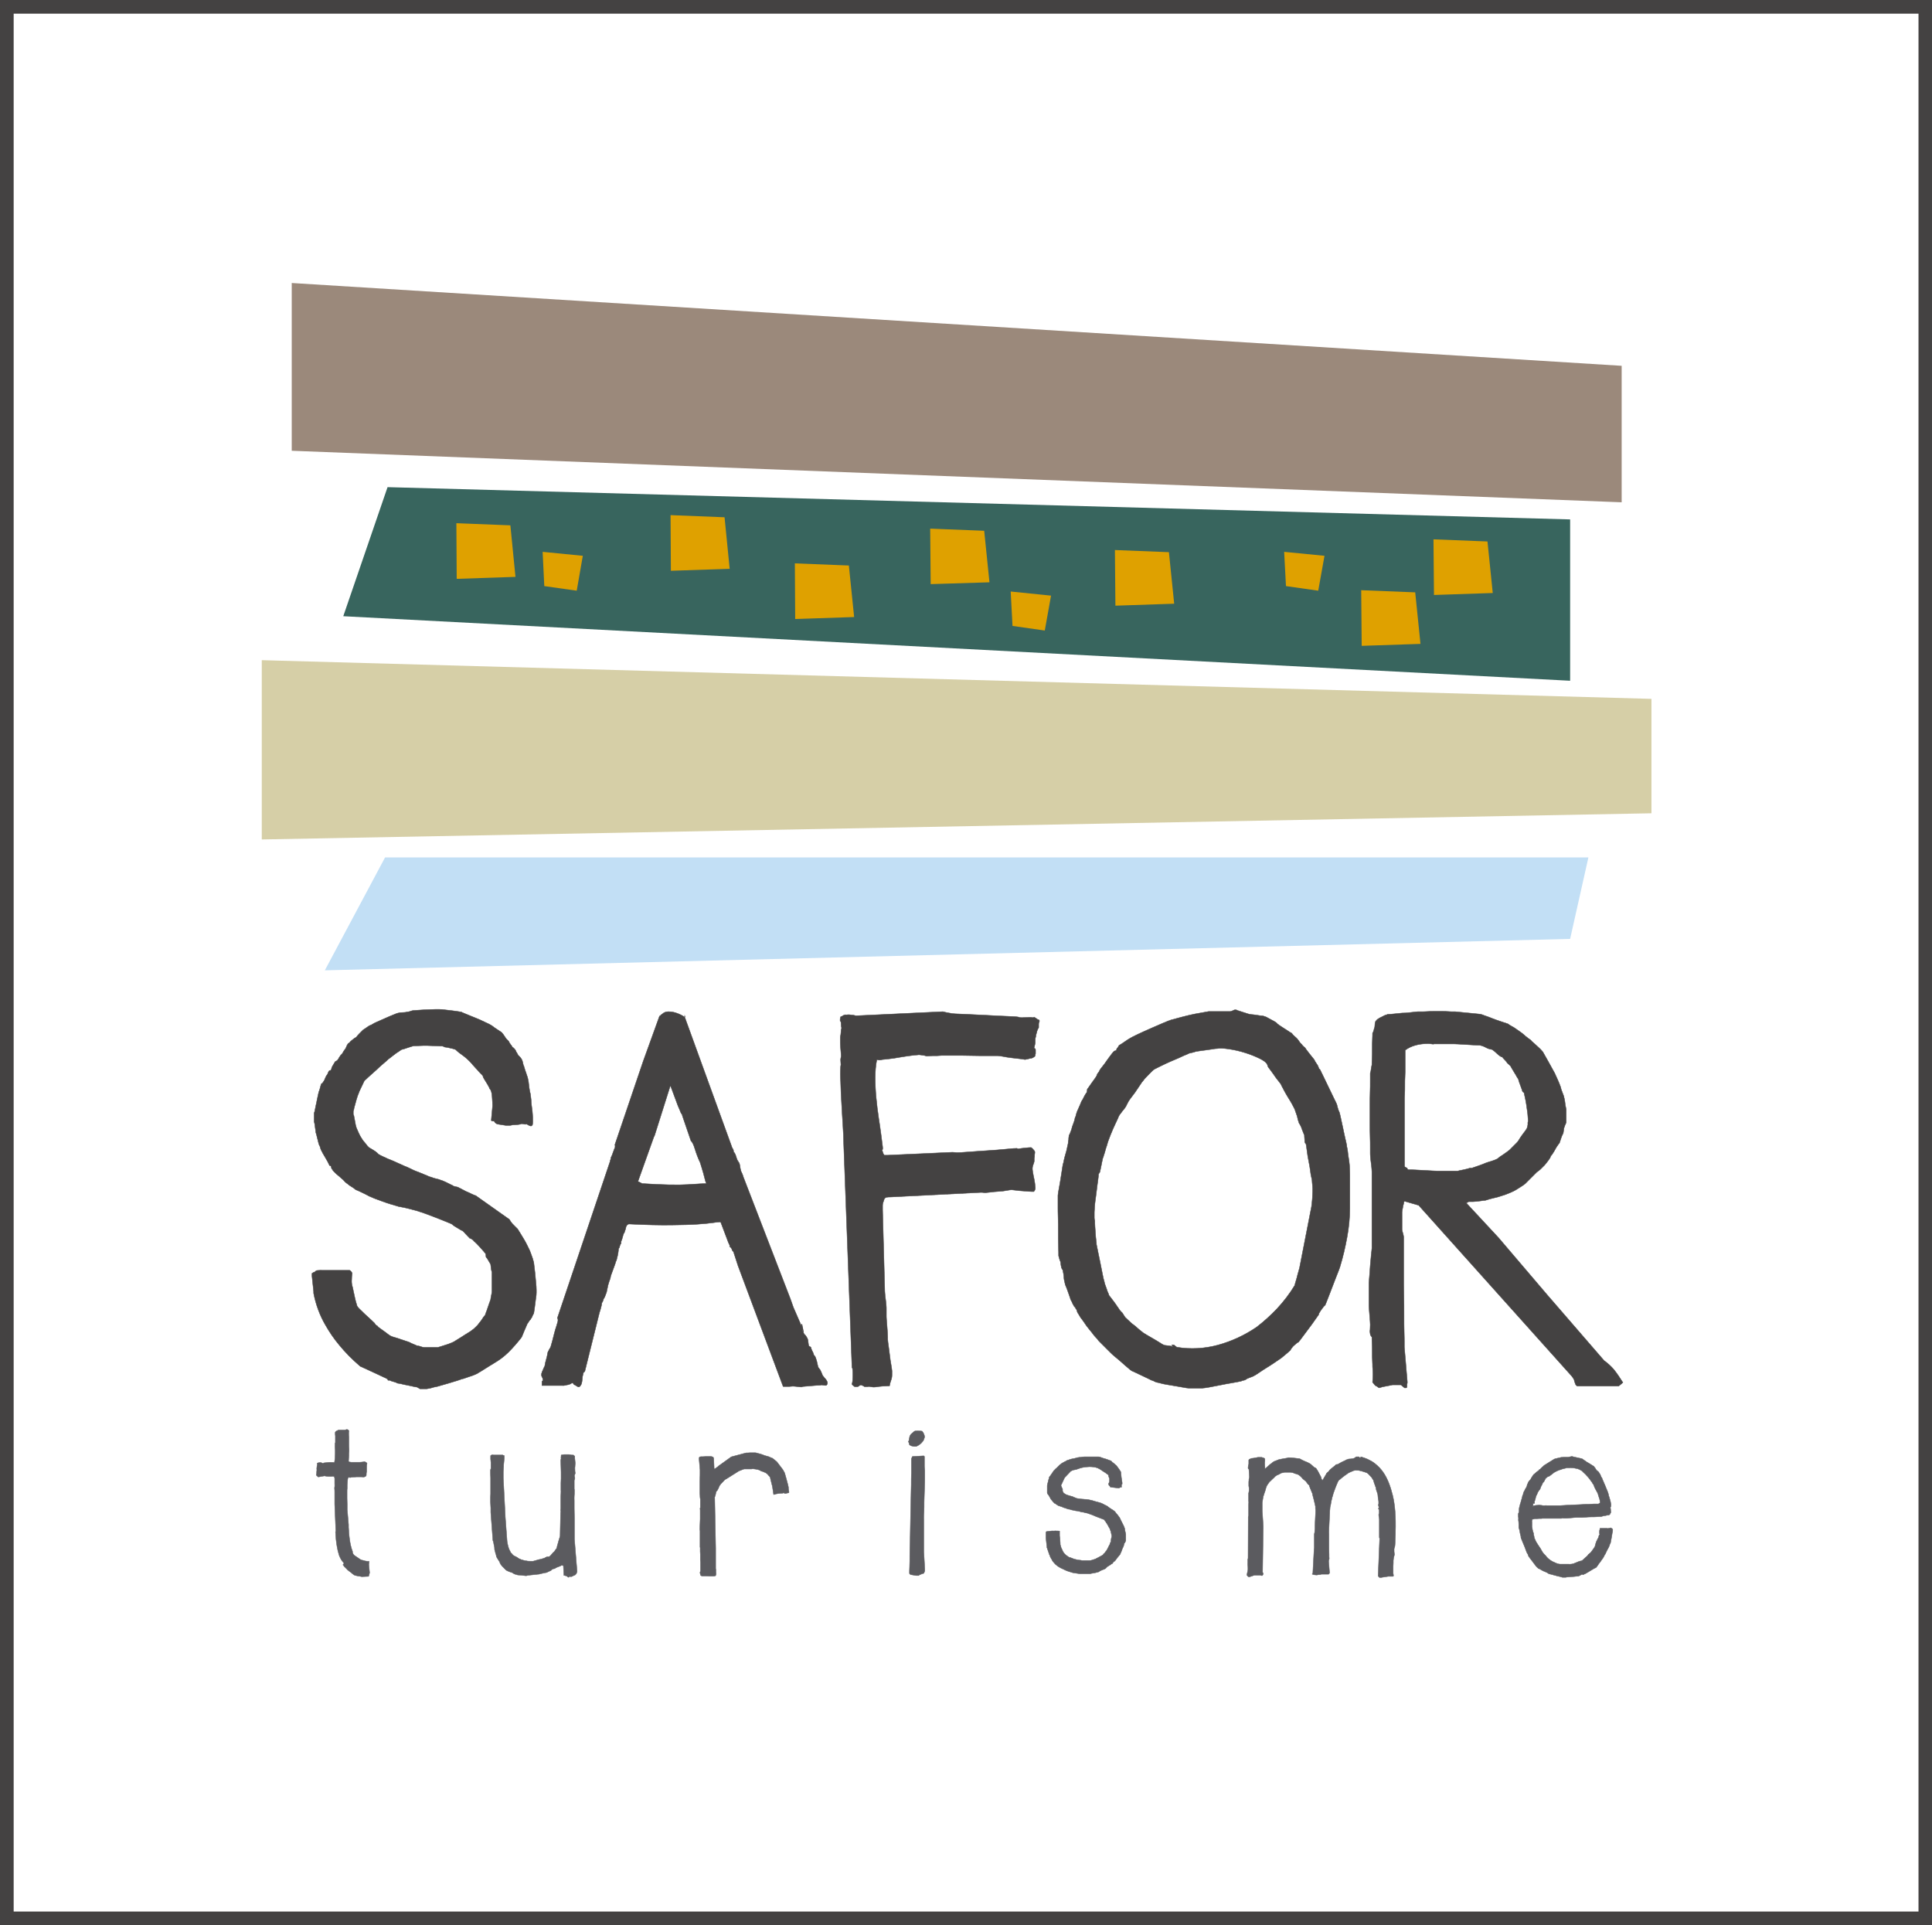 <?xml version="1.0" encoding="utf-8"?>
<!-- Generator: Adobe Illustrator 22.0.1, SVG Export Plug-In . SVG Version: 6.00 Build 0)  -->
<svg version="1.1" id="Capa_1" xmlns="http://www.w3.org/2000/svg" xmlns:xlink="http://www.w3.org/1999/xlink" x="0px" y="0px"
	 viewBox="0 0 1173.5 1169.4" style="enable-background:new 0 0 1173.5 1169.4;" xml:space="preserve">
<style type="text/css">
	.st0{fill:#D6CFA7;}
	.st1{fill:#9B897B;}
	.st2{fill:#C2DFF5;}
	.st3{fill:#38655E;}
	.st4{fill:#444242;stroke:#444242;stroke-width:0.25;stroke-miterlimit:10;}
	.st5{fill:#5B5B5F;stroke:#5B5B5F;stroke-width:0.25;stroke-miterlimit:10;}
	.st6{fill:#444242;}
	.st7{fill:#DFA100;}
</style>
<title>logo_safor</title>
<g id="Capa_2_1_">
	<g id="Capa_1-2">
		<polygon class="st0" points="159,509.9 159,401 1003.1,424.5 1003.1,494 		"/>
		<polygon class="st1" points="985,305.1 985,222.2 177.2,171.9 177.2,273.8 		"/>
		<polygon class="st2" points="953.7,570.3 964.8,520.8 233.9,520.8 197.3,589.4 		"/>
		<polygon class="st3" points="953.7,413.5 208.5,374.3 235.4,295.9 953.7,315.5 		"/>
		<path class="st4" d="M233.7,836.8c-1.8-0.8-3.8-1.8-6-2.8c-2.5-1.2-5.5-2.5-8.9-4.1c-4.7-4-9-8.3-12.9-13.1
			c-3.1-3.7-5.8-7.7-8.2-11.9c-3.5-6-5.9-12.6-7.2-19.4v-1l-1-9.4v-1.5c0-0.2,0.1-0.3,0.4-0.4c0.2-0.1,0.4-0.2,0.6-0.4
			c0.3,0,0.7-0.1,0.9-0.4c0.3-0.3,0.6-0.5,0.9-0.6h0.3c-0.7,0-0.7,0-0.1-0.1c1.4-0.1,2.8-0.2,4.2-0.1h15.7c0.4,0.2,0.7,0.5,1,0.9
			c0.2,0.2,0.4,0.6,0.5,0.9c-0.2,1.3-0.3,2.6-0.3,3.9c-0.1,1.2,0,2.5,0.3,3.7c0.2,0.5,0.4,1.4,0.6,2.5s0.5,2.4,0.8,3.7
			s0.5,2.4,0.8,3.4c0.2,0.7,0.4,1.4,0.6,2c0,0.5,0.5,1.3,1.5,2.3s2.1,2.1,3.4,3.3s2.5,2.3,3.7,3.4s1.9,1.8,2.3,2.2
			c0,0.2,0.2,0.5,0.6,0.9s0.7,0.6,0.9,0.6c0.4,0.6,0.9,1,1.5,1.4l2.5,1.8c0.9,0.6,1.6,1.2,2.4,1.8c0.5,0.4,1.1,0.8,1.6,1.1
			c0.7,0.4,1.4,0.6,2.1,0.8c1.3,0.3,2.6,0.8,4.1,1.3s2.8,0.9,3.9,1.3c0.7,0.2,1.4,0.4,2,0.8c0.3,0.2,1,0.5,2,0.9s1.7,0.7,2,0.9
			c0.8,0.1,1.6,0.2,2.3,0.5c0.6,0.3,1.3,0.4,2,0.5h8.5c0.7-0.2,2.1-0.6,4.2-1.3c1.4-0.4,2.8-0.9,4.2-1.5c0.8-0.3,1.7-0.8,2.4-1.3
			c1.1-0.7,2.3-1.4,3.7-2.3s2.6-1.7,3.8-2.4s2-1.3,2.5-1.7c0.8-0.5,1.5-1.2,2.2-1.9c0.8-0.7,1.5-1.5,2.1-2.4
			c0.7-0.8,1.3-1.6,1.8-2.4c0.5-0.9,1.1-1.7,1.8-2.4c0.1-0.5,0.3-1,0.5-1.5c0.3-0.8,0.7-1.8,1-2.8s0.7-2,1-2.9s0.6-1.6,0.8-2.2
			c0.1-0.8,0.2-1.6,0.4-2.4c0.2-0.8,0.3-1.6,0.4-2.4v-11.9c-0.3-0.8-0.4-1.6-0.5-2.4c-0.1-0.8-0.2-1.6-0.3-2.4
			c-0.2-0.3-0.6-1-1.3-2.2c-0.4-0.8-0.9-1.5-1.5-2.2c0-0.4-0.1-0.9-0.1-1.3c-0.1-0.7-0.2-1-0.4-1c-0.5-0.7-1.6-1.9-3.3-3.8
			c-1.2-1.4-2.5-2.6-3.8-3.8c0-0.2-0.3-0.5-1-0.9c-0.4-0.3-0.8-0.5-1.3-0.6c-0.3-0.3-1.1-1.1-2.2-2.3s-1.7-1.9-1.9-2
			c-0.3-0.2-0.6-0.4-0.9-0.5c-0.3-0.1-0.6-0.3-0.9-0.5c-0.3-0.2-1.2-0.7-2.5-1.5c-0.9-0.5-1.8-1.1-2.5-1.8c-0.7-0.3-2-0.9-3.8-1.6
			s-3.8-1.5-5.8-2.3s-4-1.5-5.8-2.2s-3.1-1.1-3.8-1.3c-0.8-0.3-1.7-0.6-2.5-0.8l-4.6-1.2c-1.7-0.4-3.2-0.8-4.6-1
			c-0.9-0.1-1.7-0.3-2.5-0.6c-0.7-0.2-1.8-0.5-3.4-1s-3.3-1-5.1-1.7s-3.4-1.2-4.9-1.8s-2.6-1.1-3.3-1.4c-1.3-0.7-2.6-1.4-3.9-2
			c-2.1-1-3.6-1.7-4.4-2c-0.8-0.7-1.6-1.3-2.5-1.8c-0.9-0.5-1.7-1.1-2.5-1.8c-0.5-0.3-1-0.7-1.4-1.1l-1.1-1.2
			c-0.3-0.3-1.2-1-2.5-2.2c-1.4-1.1-2.2-1.8-2.5-2.2l-0.9-0.9c-0.4-0.4-0.6-0.7-0.6-0.9c-0.5-0.4-0.7-0.9-0.8-1.5
			c0.1-0.5-0.3-0.9-0.8-1c-0.1,0-0.2,0-0.2,0c-0.7-1.6-1.6-3.2-2.5-4.7c-1.4-2.3-2.2-3.8-2.5-4.5c-0.1-0.1-0.2-0.3-0.3-0.5
			c0-0.1,0-0.3-0.1-0.4c-0.1-0.1-0.1-0.2-0.1-0.4c-0.2-0.3-0.2-0.7-0.3-1l-0.5-1c-0.1-0.2-0.2-0.5-0.3-0.8c-0.2-0.7-0.5-1.9-0.9-3.6
			s-0.7-2.8-0.9-3.3c0-0.3-0.1-1.4-0.4-3.2c-0.1-1.2-0.3-2.3-0.6-3.4v-5.1c0.3-0.7,0.5-1.5,0.6-2.3c0.2-1.2,0.5-2.4,0.8-3.8
			s0.5-2.7,0.8-3.9c0.2-0.9,0.4-1.8,0.6-2.7c0.3-0.8,0.6-1.6,0.8-2.4c0.3-1.3,0.6-2.2,0.8-2.7l0.5-0.3c0.1,0,0.2-0.1,0.3-0.2
			c0,0,0,0,0-0.1c0.6-0.8,1.1-1.6,1.4-2.5c0.3-0.9,0.8-1.8,1.4-2.5c0.2-0.3,0.4-0.8,0.6-1.4c0.2-0.5,0.5-0.9,0.9-1.1
			c0.5,0.1,0.9-0.3,1-0.8c0-0.1,0-0.1,0-0.2c0.2-0.8,0.5-1.5,1-2.2c0.7-1.1,1.1-1.8,1.3-2.2l1-0.5l0.5-0.5c0.3-0.4,0.6-0.8,0.8-1.3
			l1-1.5l0.5-0.5l0.5-0.5c0.2-0.3,0.4-0.8,0.8-1.4c0.2-0.4,0.5-0.8,0.8-1.1c0.4-0.5,0.7-1.1,0.9-1.7c0.2-0.6,0.5-1.1,0.9-1.7
			c0-0.2,0.1-0.3,0.4-0.4c0.2-0.1,0.5-0.2,0.6-0.4c0.5-0.7,1.2-1.3,1.9-1.8c0.7-0.6,1.4-1.1,2.2-1.5c0.6-0.8,1.2-1.5,1.9-2.2
			l2.2-2.2l2.7-1.8c0.7-0.6,1.5-1,2.4-1.3c1.1-0.7,2.2-1.3,3.4-1.8c1.6-0.7,3.3-1.4,5-2.2c1.7-0.8,3.3-1.4,4.7-2s2.4-1,2.9-1.1
			c1-0.3,2-0.4,3-0.4c1,0,2-0.1,3-0.4c0.5,0,1-0.1,1.5-0.3c0.6-0.2,1.2-0.4,1.8-0.5c2.4-0.2,4.4-0.3,6-0.4l5-0.2
			c1.7-0.1,3-0.1,4-0.1h0.8c1.2,0,2.5,0.1,3.7,0.3l4.3,0.5c1.4,0.2,3.3,0.4,5.5,0.8c0.3,0.2,1,0.5,2,0.9s2.2,0.9,3.4,1.4
			s2.5,1,3.7,1.5s2.2,0.9,3,1.3l3.2,1.5c1.2,0.5,2.3,1.1,3.4,1.8c0.9,0.7,1.8,1.4,2.8,2l3,2c0.7,0.8,1.4,1.7,2,2.7
			c0.6,1,1.4,1.9,2.3,2.7c0.2,0.6,0.6,1.2,1,1.7c0.5,0.6,0.9,1.2,1.3,1.9c0.2,0,0.5,0.3,1,0.8c0.3,0.3,0.6,0.6,0.8,1
			c0.2,0.3,0.3,0.6,0.4,0.9c0.1,0.2,0.2,0.5,0.4,0.6l0.8,1.5l1,1c0.4,0.4,0.7,0.8,1,1.3c0.2,0.3,0.4,0.6,0.5,1
			c0.2,0.6,0.4,1.2,0.5,1.9c0.2,0.9,0.3,1.4,0.5,1.4c0.1,0.5,0.2,0.9,0.4,1.4c0.2,0.8,0.5,1.6,0.8,2.4s0.5,1.7,0.8,2.4
			c0.2,0.4,0.3,0.9,0.4,1.4c0.3,1.2,0.5,2.4,0.6,3.7c0.1,1.4,0.4,2.8,0.6,4.2c0.3,0.8,0.4,1.7,0.5,2.5c0.2,1.3,0.3,2.2,0.3,2.5
			c0,0.2,0,0.8,0.1,1.8s0.2,2.2,0.4,3.4s0.3,2.6,0.4,3.9s0.1,2.5,0.1,3.3v1c0,1.2-0.1,1.9-0.4,2.2c-0.3,0.3-0.6,0.4-1,0.3
			c-0.5-0.1-1-0.3-1.4-0.6c-0.4-0.3-0.8-0.5-1.3-0.5c-0.2,0.2-0.7,0.1-1.7-0.1s-1.4-0.2-1.4,0.1c-1.1,0.2-2.2,0.4-3.3,0.4
			c-1.1,0-2.2,0.1-3.3,0.4h-2.5l-5.1-0.8c-0.7-0.2-1.4-0.7-1.8-1.4c-0.3-0.6-0.5-0.7-0.5-0.4c-0.3,0-0.6-0.1-0.9-0.1
			c-0.4-0.1-0.6-0.2-0.6-0.4c0.2-1.9,0.3-3.3,0.4-4.4s0.2-2.6,0.4-4.4c0-1.3-0.1-3.3-0.3-5.8s-0.7-4.1-1.5-4.6
			c-0.1-0.5-0.3-1-0.6-1.4c-0.4-0.8-0.9-1.6-1.4-2.4s-1-1.6-1.4-2.3c-0.3-0.4-0.6-1-0.6-1.5c-0.4-0.6-0.8-1.1-1.3-1.5
			c-0.7-0.7-1.4-1.4-2.1-2.3c-0.8-0.8-1.5-1.6-2.1-2.3c-0.5-0.4-0.9-1-1.3-1.5c-1.7-1.9-3.5-3.6-5.6-5.1c-1.5-1-3-2.2-4.3-3.5
			c-1.1-0.4-2.2-0.7-3.3-0.9c-1.1-0.3-2.2-0.5-3.3-0.6c-0.8-0.5-1.6-0.7-2.5-0.6c-1.4-0.1-2.2-0.1-2.5-0.1l-2.9-0.1
			c-1.8-0.1-3.1-0.1-3.9-0.1c-0.7,0-2,0-3.8,0.1s-3,0.1-3.3,0.1c-0.7,0.2-1.9,0.5-3.6,1.1s-2.9,1-3.6,1.1c-0.3,0.1-0.5,0.3-0.8,0.5
			c-0.1,0.2-0.3,0.3-0.5,0.3c-0.1,0-0.2,0.1-0.3,0.2c0,0,0,0,0,0.1c-1.3,0.7-2.4,1.6-3.6,2.5c-1,0.8-2,1.6-3,2.3
			c-0.5,0.5-1.4,1.4-2.8,2.5s-2.8,2.5-4.2,3.8L224,654c-1.3,1.2-2.1,2-2.7,2.5l-2,4.2c-0.7,1.3-1.3,2.8-1.8,4.2
			c-0.2,0.5-0.5,1.1-0.6,1.7c-0.3,0.8-0.5,1.7-0.8,2.7s-0.5,2-0.8,2.9c-0.2,0.6-0.3,1.2-0.4,1.9c-0.1,0.2-0.2,0.5-0.3,0.8v1.8
			c0,0.3,0.1,0.6,0.3,0.8c0.2,0.8,0.4,2.2,0.8,4.2c0.2,1.2,0.4,2.3,0.8,3.4c0.2,0.5,0.7,1.6,1.5,3.4c0.5,1.1,1.1,2.2,1.8,3.2
			c0.4,0.7,0.8,1.3,1.4,1.9c0.9,1.1,1.6,1.9,1.9,2.4l1,1c0.3,0.2,1.2,0.7,2.5,1.5c0.9,0.5,1.7,1.1,2.5,1.8l0.3,0.3l0.5,0.5
			c0.9,0.5,1.7,1,2.7,1.4l2.4,1.1c0.3,0.2,1.1,0.5,2.4,1s2.6,1.1,4.1,1.8s2.8,1.3,4,1.8s2.1,0.8,2.4,1s1.2,0.5,2.5,1.2
			s2.9,1.2,4.6,1.9c1.7,0.7,3.2,1.3,4.6,1.9c0.8,0.4,1.6,0.7,2.5,0.9c0.9,0.4,1.9,0.7,2.9,0.9c1,0.2,2,0.5,2.9,0.9
			c0.5,0.1,0.9,0.3,1.4,0.5c0.8,0.3,1.6,0.7,2.4,1.1s1.6,0.8,2.4,1.2c0.5,0.2,1,0.4,1.4,0.8c0.4,0.1,0.9,0.1,1.3,0.3
			c0.4,0.1,0.8,0.2,1.3,0.3l2.5,1.3l2.5,1.3l2.3,1c0.3,0.2,1,0.5,1.9,0.9c0.5,0.3,1.1,0.5,1.6,0.6l20.5,14.5
			c0.3,0.6,0.7,1.1,1.1,1.7c0.4,0.6,0.9,1.1,1.4,1.6l2.5,2.5c0.3,0.5,0.8,1.3,1.5,2.4l2,3.3c0.7,1.1,1.3,2.2,1.8,3.2s0.9,1.7,1,2
			c0.8,1.5,1.5,3.1,2,4.7c0.6,1.5,1.1,3.1,1.5,4.7c0.3,2.7,0.6,5,0.8,6.7c0.2,1.8,0.3,3.6,0.5,5.5s0.3,3.4,0.3,4.6v1.5
			c0,1.1-0.1,2.1-0.3,3.2c-0.2,1.3-0.3,2.6-0.5,3.9s-0.3,2.6-0.5,3.7s-0.3,1.7-0.3,1.9c-0.3,0.5-0.6,1-0.8,1.5
			c-0.2,0.7-0.6,1.3-1,1.8c0,0.2-0.1,0.4-0.3,0.5l-0.5,0.5c-0.1,0.3-0.3,0.5-0.5,0.8c-0.2,0.1-0.2,0.3-0.3,0.5
			c0,0.1-0.1,0.2-0.2,0.3c0,0,0,0-0.1,0c-0.2,0.3-0.5,1-0.9,2s-0.9,2-1.3,3s-0.8,1.9-1.1,2.7c-0.2,0.5-0.4,1-0.8,1.4
			c-2.3,2.9-4.7,5.7-7.4,8.4c-2.7,2.7-5.8,5-9.1,6.9c-0.6,0.4-1.2,0.8-1.8,1.1c-1,0.6-2.1,1.3-3.2,2s-2.2,1.4-3.2,2
			c-0.6,0.3-1.2,0.7-1.8,1.1c-0.4,0.2-0.9,0.4-1.8,0.8s-1.8,0.7-2.8,1s-2,0.7-2.9,1c-0.6,0.3-1.3,0.4-1.9,0.5
			c-0.3,0.2-1.3,0.5-2.8,1s-3.2,1-4.9,1.5s-3.5,1-5.2,1.5c-1.3,0.4-2.7,0.8-4.1,1c-1.4,0.5-2.8,0.8-4.3,1h-4.1
			c-0.3-0.1-0.5-0.3-0.8-0.5c-0.5-0.2-0.8-0.3-0.8-0.5c-0.8-0.1-1.5-0.2-2.3-0.4l-3.7-0.8c-1.3-0.2-2.5-0.5-3.7-0.8
			c-0.7-0.2-1.5-0.3-2.3-0.4c-0.7-0.4-1.5-0.7-2.3-0.9c-0.9-0.2-1.7-0.5-2.5-0.9h-1C235.5,837.5,234.6,837.2,233.7,836.8z"/>
		<path class="st4" d="M448.3,768.9l-2.8-8.6l-0.5-0.5c-0.2-0.1-0.2-0.3-0.3-0.5c-0.1-0.5-0.3-0.9-0.6-1.3c-0.4-0.5-0.7-0.8-0.9-0.8
			c0.2-0.2,0.1-0.5-0.1-1.1c-0.2-0.4-0.4-0.8-0.6-1.2l-4.8-12.7c-1.5,0.1-3.1,0.2-4.6,0.5c-2,0.3-5.1,0.6-9.3,0.9
			c-4.1,0.3-9.5,0.4-16.2,0.5s-15.1-0.1-25.2-0.6c-0.7-0.1-1.4,0.3-1.8,1c-0.1,0.1-0.2,0.3-0.3,0.5c0,0.2,0,0.4-0.1,0.5
			c-0.1,0.2-0.1,0.3-0.1,0.5c-0.1,0.4-0.2,0.9-0.4,1.3c-0.2,0.4-0.3,0.8-0.4,1.3c-0.3,0.2-0.7,1.1-1.1,2.7c-0.2,0.9-0.5,1.8-0.9,2.7
			c0,0.4-0.1,0.9-0.1,1.3c-0.5,0.7-0.8,1.5-0.9,2.3c-0.1,0.1-0.2,0.3-0.3,0.5c0,0.1-0.1,0.2-0.2,0.3c0,0,0,0-0.1,0
			c0,0.2,0,0.7-0.1,1.5c-0.1,0.8-0.2,1.7-0.4,2.5c-0.2,0.8-0.4,1.7-0.6,2.5c-0.1,0.5-0.3,1.1-0.6,1.5c-0.1,0.6-0.3,1.1-0.5,1.7
			l-1.1,3c-0.4,1.1-0.8,2.1-1.1,3c-0.3,0.6-0.4,1.2-0.5,1.9c-0.1,0.4-0.2,0.9-0.4,1.3c-0.3,0.7-0.5,1.5-0.8,2.4s-0.5,1.8-0.6,2.5
			c-0.1,0.5-0.2,0.9-0.3,1.4c-0.1,0.9-0.4,1.8-0.8,2.7c-0.3,1-0.7,1.9-1.3,2.7c-0.1,0.4-0.2,0.9-0.4,1.3c-0.3,0.7-0.5,1-0.6,1
			c-0.1,1-0.3,2-0.6,3c-0.4,1.5-0.7,2.5-0.9,3l-8.9,35.8c-0.6,0.3-1,0.8-1,1.5c-0.3,1-0.5,2-0.5,3c-0.1,1-0.2,2-0.5,3
			c-0.3,0.7-0.7,1.3-1.3,1.8h-0.8c-0.1,0-0.2-0.1-0.2-0.2c0,0,0,0,0,0c-0.3,0-0.5-0.2-0.8-0.4c-0.3-0.2-0.7-0.5-1-0.6
			c-0.2,0-0.4-0.1-0.5-0.3c-0.3-0.3-0.5-0.6-0.5-0.8h-0.8c-0.8,0.6-1.8,1-2.8,1.1c-1.5,0.4-2.5,0.5-2.8,0.4h-12.5v-2.5l0.8-0.8
			l-0.3-0.3v-0.5c-0.1-0.4-0.2-0.7-0.4-1c-0.2-0.3-0.3-0.6-0.4-1v-1c0.2-0.8,0.5-1.6,0.9-2.4c0.3-0.8,0.7-1.6,1.1-2.4
			c0.2-1.4,0.5-2.7,0.9-4c0.4-1.3,0.7-2.7,0.9-4.1c0.1-0.3,0.2-0.6,0.4-0.9c0.2-0.3,0.3-0.6,0.4-0.9c0.3-0.4,0.6-0.8,0.8-1.3
			c0.3-0.5,0.4-1,0.5-1.5c0.2-0.5,0.4-1.4,0.8-2.8c0.3-1.3,0.7-2.8,1.1-4.3s0.8-3,1.3-4.4s0.7-2.5,0.9-3.2v-0.8l-0.3-1l32-95.1
			c0-0.4,0.1-0.8,0.3-1.1c0.1-0.5,0.2-0.9,0.3-1.4c0.4-0.8,0.8-1.6,1-2.4c0.5-1.4,0.9-2.3,1-2.7c0.2-0.3,0.4-0.7,0.4-1.1
			c0.1-0.5,0-0.9-0.1-1.4l17.2-50.7l9.9-27.4c0.2,0,0.4-0.2,0.8-0.6s0.6-0.6,0.8-0.6c1-1,2.3-1.5,3.7-1.5c1.5,0,2.9,0.2,4.3,0.6
			c1.3,0.4,2.5,0.9,3.7,1.5c1,0.6,1.7,1,2,1.2l28.9,79.6c0.6,0.6,0.8,1.4,0.8,2.3c0,0.1,0.1,0.2,0.2,0.3c0,0,0,0,0.1,0l0.3,0.3
			c0.4,0.8,0.8,1.6,1,2.5c0.2,0.9,0.6,1.7,1,2.5c0.2,0,0.3,0.1,0.3,0.4s0.2,0.5,0.5,0.6c0.3,1,0.5,2,0.6,3c0.3,1.5,0.5,2.3,0.6,2.3
			c0.2,0.3,0.4,0.9,0.8,1.8c0.2,0.5,0.4,1,0.5,1.5l28.6,74.1l1.8,5.1l5.3,12.2c0,0.6,0.1,1.3,0.3,1.9c0.2,0.6,0.3,0.9,0.5,0.9
			c0,0.3,0.1,0.6,0.3,0.9c0.2,0.4,0.3,0.6,0.5,0.6c0.3,0.3,0.5,0.6,0.8,1c0.3,0.4,0.5,0.8,0.8,1.3c0.3,0.7,0.5,1.5,0.5,2.3
			c0.2,1.4,0.3,2.1,0.3,2.3l1.3,0.8c0.2,0.8,0.5,1.7,0.9,2.4c0.4,0.7,0.7,1.4,0.9,2.2c0,0.2,0.1,0.4,0.3,0.5l0.5,0.5
			c0.4,0.9,0.7,1.9,1,2.9c0.2,0.8,0.3,1.5,0.5,2.2c0.1,0.4,0.2,0.8,0.3,1.3l0.3,0.5c0.6,0.7,1.2,1.5,1.5,2.4c0.4,0.8,0.7,1.6,1,2.4
			c0.5,0.5,0.8,0.8,0.8,1c0.5,0.6,1.1,1.1,1.5,1.8c0.8,1.2,0.8,2.2,0,3c-0.2,0.2-0.8,0.2-1.8,0s-1.6-0.2-1.8,0
			c-0.3,0-1.1,0.1-2.3,0.1l-3.7,0.3l-3.5,0.3c-0.7,0-1.5,0.1-2.1,0.4l-3.9-0.4c-0.8-0.1-1.6-0.1-2.4,0c-0.7,0.1-1.3,0.1-2,0.1h-2.8
			L448.3,768.9z M390,718.9c12.5,0.8,21.8,1,27.9,0.6c6.1-0.4,9.8-0.6,11.2-0.6c-0.4-0.7-0.6-1.4-0.8-2.2c-0.3-1.3-0.7-2.7-1.1-4.2
			s-1.1-3.6-1.9-6.3c-1.3-2.7-2.3-5.4-3.2-8.3c-0.8-2.6-1.6-4.3-2.4-4.9l-5.3-15.5c0.2-0.2,0.2-0.3,0-0.4c-0.2-0.1-0.3-0.2-0.3-0.4
			c-0.3-0.3-0.5-0.6-0.6-1c-0.2-0.3-0.3-0.6-0.4-1l-1.3-3l-4.6-12.4l-9.6,30.4l-0.5,1l-9.6,26.9L390,718.9z M415.9,617.4v-0.5
			C416.2,617.6,416.2,617.8,415.9,617.4L415.9,617.4z M487.1,804.3l0.5,2.5l0.5,2.5l-0.3-0.8l-0.8-2.8
			C486.8,805.2,486.8,804.7,487.1,804.3L487.1,804.3z"/>
		<path class="st4" d="M517.5,840.6c0.2-0.7,0.4-1.4,0.4-2.2c0.1-1.1,0.1-2.3,0.1-3.4s0-2.2-0.1-3s-0.2-1.3-0.4-1.3l-5.1-137.5
			c0-1.9-0.1-4.9-0.4-9.1s-0.5-8.8-0.8-13.6s-0.5-9.3-0.6-13.6c-0.2-3-0.2-6.1,0-9.1c0.2-0.7,0.2-1.4,0.1-2.2
			c-0.1-1.1-0.1-1.8-0.1-2.2l0.3-1.8c0-0.3,0-1.1-0.1-2.2s-0.2-2.3-0.3-3.7s-0.1-2.6-0.1-3.7v-2.2c0.2-0.9,0.4-1.8,0.4-2.7
			c0-0.9,0.1-1.8,0.4-2.7c-0.2-0.6-0.3-1.3-0.3-1.9c0-0.7,0-1.5-0.3-2.2c-0.1,0-0.2-0.1-0.3-0.2c0,0,0,0,0-0.1v-1
			c0-0.1,0-0.3,0.1-0.4c0.1-0.1,0.1-0.2,0.1-0.4v-0.5c0.2,0,0.4-0.1,0.5-0.3c0.1,0,0.3,0,0.4-0.1c0.1-0.1,0.2-0.1,0.4-0.1
			c0-0.2,0.3-0.4,0.9-0.6s1-0.3,1.2-0.1c1-0.2,2-0.2,3,0c1,0,2.1,0.2,3,0.5l52.8-2.5c1.2,0.3,2.4,0.6,3.7,0.8
			c1.2,0.3,2.4,0.4,3.7,0.5c1,0,3.4,0.1,7.2,0.3s7.9,0.4,12.2,0.6s8.4,0.5,12.2,0.6s6.1,0.3,7,0.5c0.4,0.2,0.8,0.3,1.3,0.3h1.3
			c0.3,0,1.3,0,3-0.1c1-0.1,2-0.1,3,0.1h0.5l0.3-0.3c0.4,0.2,0.9,0.5,1.3,0.8c0.4,0.2,0.7,0.5,1,0.8c0.2-0.2,0.4-0.1,0.6,0.1
			c0.2,0.2,0.3,0.4,0.4,0.6c-0.1,0.2-0.2,0.5-0.3,0.8c0,0.2,0,0.4-0.1,0.6c-0.1,0.1-0.1,0.2-0.1,0.4v2.3c-0.6,0.9-1,1.9-1.2,2.9
			c-0.3,0.9-0.5,1.8-0.6,2.7c-0.2,0.5-0.3,1.1-0.3,1.7v1.9c-0.1,0.5-0.1,1-0.3,1.5c-0.1,0.7-0.3,1.3-0.5,2c0.2-0.2,0.5-0.2,0.6,0
			c0.3,0.2,0.4,0.5,0.4,0.8v2.3c-0.2,0.5-0.3,1-0.3,1.5c-0.4,0.4-0.9,0.7-1.4,1c-0.6,0.3-1.1,0.4-1.4,0.3c-0.6,0.2-1.2,0.4-1.8,0.5
			c-0.5,0.1-1,0.2-1.5,0.3c-1.1-0.2-2.3-0.4-3.4-0.5c-1.6-0.2-3.3-0.4-5.1-0.6s-3.4-0.5-5-0.8c-1-0.2-2-0.3-3-0.4H600
			c-3.3,0-6.8,0-10.4-0.1s-7.1-0.1-10.3-0.1h-7.1c-0.2,0-0.7,0-1.6,0.1s-1.9,0.1-2.9,0.1s-2,0-3,0.1s-1.6,0.1-1.8,0.1
			c-0.9-0.3-1.9-0.5-2.9-0.6c-1-0.2-1.9-0.3-2.9-0.1c-0.5,0-1.8,0.1-3.9,0.4s-4.4,0.6-6.7,1s-4.6,0.8-6.7,1s-3.4,0.4-3.9,0.4
			c-0.5,0.2-1.1,0.3-1.6,0.3c-0.6,0-1.1-0.1-1.7-0.3c-0.7,3.6-1,7.2-1,10.9c0,4.2,0.2,8.3,0.6,12.4c0.4,4.2,0.9,8.3,1.5,12.2
			c0.6,3.9,1.1,7.3,1.5,10.4s0.7,5.4,0.9,7s0,2.2-0.5,1.6c0.2,0.6,0.5,1.2,0.6,1.8c0.2,0.7,0.5,1.3,0.9,1.8h1.8l39.6-1.8
			c0.5,0,1.1,0.1,1.6,0.1c0.5,0.1,1.1,0.1,1.6,0.1c0.8,0,3-0.1,6.6-0.4c3.6-0.3,7.3-0.5,11.4-0.8s7.9-0.5,11.4-0.9s5.8-0.5,6.6-0.5
			l0.5,0.3h0.5c1.3-0.2,2.5-0.4,3.8-0.5c1.8-0.2,3.1-0.3,3.8-0.3c0.5,0.3,1,0.8,1.4,1.3c0.4,0.4,0.8,0.9,0.9,1.5
			c0,0.3-0.1,0.7-0.1,1c-0.1,0.4-0.1,0.8-0.1,1.3c0,0.3,0,0.7-0.1,1c-0.1,0.3-0.1,0.7-0.1,1v1.3c-0.1,0.6-0.3,1.1-0.5,1.7
			c-0.2,0.5-0.4,1.1-0.5,1.6c-0.2,1.1-0.1,2.1,0.1,3.2c0.3,1.4,0.5,3,0.9,4.6c0.3,1.5,0.5,3,0.6,4.5c0.2,1-0.1,2.1-0.9,2.8
			c-0.5,0-1.4,0-2.7-0.1c-1.3-0.1-2.6-0.2-4-0.3s-2.8-0.2-4.1-0.4c-0.9-0.1-1.8-0.2-2.7-0.3c-0.9,0.1-1.9,0.2-2.8,0.4
			c-1.5,0.3-3.2,0.5-5.1,0.6s-3.6,0.3-5.2,0.5s-2.6,0.3-2.9,0.3c-0.2,0-0.5,0-1.1-0.1c-0.5-0.1-0.9-0.1-1.4-0.1l-55.3,2.8
			c-0.6,0-1.1,0-1.7,0.1c-0.4,0-0.8,0.1-1.2,0.4c-0.4,0.3-0.7,0.8-0.8,1.3c-0.1,0.5-0.3,1-0.5,1.5c-0.2,0.6-0.3,1.2-0.3,1.8v2.8
			l1.3,48.2c0,0.3,0,1.1,0.1,2.2s0.2,2.3,0.4,3.7s0.3,2.6,0.4,3.7s0.1,1.8,0.1,2.2v4.3c0,0.3,0,1.1,0.1,2.3s0.2,2.5,0.3,3.9
			s0.2,2.8,0.3,4.1s0.1,2.1,0.1,2.4v1.5c0.1,1.2,0.2,2.4,0.4,3.5c0.3,1.9,0.5,3.9,0.8,6.1c0.3,2.2,0.5,4.2,0.9,6.1
			c0.2,1.2,0.4,2.4,0.5,3.5v2.5c0,1.1-0.2,2.2-0.6,3.2c-0.4,1.1-0.7,2.2-0.9,3.4c-0.8,0-2.3,0.1-4.3,0.2c-1.4,0.1-2.9,0.3-4.3,0.5
			c-0.8,0.1-1.6,0.1-2.4-0.1c-0.8-0.2-1.6-0.3-2.4-0.1h-1.8c-0.2-0.2-0.5-0.4-0.8-0.5l-1-0.5h-0.8c-0.2,0.2-0.5,0.4-0.8,0.6
			c-0.2,0.2-0.5,0.3-0.8,0.4h-1.8c-0.3-0.3-0.6-0.5-1-0.8C517.8,841.3,517.5,841,517.5,840.6z"/>
		<path class="st4" d="M643,762.8c0-1,0-2.9-0.1-5.7s-0.1-5.7-0.1-8.8s0-6-0.1-8.8s-0.1-4.8-0.1-6v-7.4c0.1-1.2,0.3-2.3,0.5-3.4
			c0.3-1.8,0.7-3.7,1-5.7s0.6-3.9,0.9-5.7s0.5-3.1,0.6-3.9c0.3-0.8,0.5-1.6,0.6-2.4c0.3-1.3,0.6-2.6,1-3.9c0.4-1.3,0.8-2.7,1-3.9
			c0.2-0.9,0.4-1.8,0.6-2.7c0-0.8,0.1-1.5,0.3-2.3c0-0.5,0-1,0.1-1.5c0.1-0.3,0.1-0.7,0.1-1c0.4-0.7,0.8-1.4,1-2.2
			c0.4-0.8,0.6-1.6,0.8-2.4c0.1-0.4,0.2-0.9,0.4-1.3c0.3-0.7,0.5-1.4,0.8-2.2s0.5-1.5,0.6-2.2c0.1-0.5,0.2-0.9,0.5-1.3
			c0.3-1.5,0.8-3,1.5-4.4c1-2.3,1.7-3.8,2-4.7c0.6-0.9,1.1-1.7,1.5-2.7c0.5-1,1.1-2,1.8-2.9c0-0.3,0.1-0.6,0.1-0.9
			c0.1-0.3,0.1-0.6,0.1-0.9c0.4-0.5,0.8-1,1.1-1.5c0.6-0.8,1.2-1.7,1.9-2.7c0.7-0.9,1.3-1.8,1.8-2.5c0.4-0.5,0.7-1.1,1-1.6
			c0.1-0.6,0.4-1.2,0.9-1.7c0.4-0.5,0.7-1,0.9-1.6c0.3-0.5,0.9-1.3,1.8-2.4s1.7-2.2,2.5-3.4s1.7-2.3,2.5-3.4
			c0.6-0.8,1.1-1.5,1.8-2.2c0.3-0.2,0.6-0.3,0.9-0.4c0.4-0.1,0.6-0.2,0.6-0.4c0.1-0.6,0.4-1.1,0.8-1.5c0.3-0.4,0.6-0.8,0.8-1.3
			c1.2-0.7,2.3-1.4,3.4-2.2c1.1-0.8,2.2-1.5,3.4-2.2c0.8-0.5,2.4-1.3,4.7-2.4s4.8-2.2,7.5-3.4l7.6-3.3c2.4-1,4-1.7,5.1-2
			c0.7-0.2,2-0.5,4.1-1.1s4.2-1.1,6.6-1.7s4.7-1,7-1.4s3.9-0.7,5-0.9h13c0.5,0,1-0.2,1.4-0.4c0.6-0.2,1-0.5,1.4-0.6h1
			c0.5,0.3,1,0.5,1.5,0.6c0.8,0.3,1.8,0.6,2.8,0.9c1,0.3,1.9,0.6,2.8,0.9c0.6,0.2,1.2,0.3,1.8,0.4c0.2,0,0.6,0,1.3,0.1l2.2,0.3
			l2,0.3c0.4,0.1,0.8,0.1,1.1,0.1c0.5,0,1,0.1,1.4,0.3c0.5,0.1,0.9,0.3,1.4,0.5c1.1,0.6,2.2,1.2,3.3,1.8c1.1,0.5,2.1,1.1,3,1.8
			c0.2,0.3,0.4,0.6,0.8,0.8c0.3,0.1,0.5,0.3,0.6,0.5c0.1,0.2,0.2,0.2,0.4,0.2c0.4,0.3,0.8,0.6,1.3,0.9c0.7,0.4,1.4,0.9,2.2,1.4
			l2.3,1.5c0.4,0.3,0.9,0.6,1.4,0.8c0.7,0.9,1.4,1.7,2.3,2.4c1,0.8,1.8,1.8,2.5,2.9c0.2,0.4,0.5,0.7,0.8,1l0.8,0.8
			c0.1,0.1,0.2,0.3,0.3,0.5c0.2,0.2,0.5,0.5,1,0.9s0.8,0.7,0.8,0.9c0.3,0.5,1.2,1.6,2.5,3.3s2.3,2.9,2.8,3.5c0.2,0.6,0.6,1.2,1,1.8
			c0.7,1,1.1,1.7,1.3,2c0,0.3,0.1,0.6,0.3,0.8c0,0.3,0.1,0.5,0.3,0.8c0.5,0.5,0.8,0.8,0.8,1c0.3,0.7,0.9,1.9,1.8,3.7
			s1.7,3.6,2.7,5.6s1.8,3.8,2.7,5.6s1.4,3,1.8,3.7c0.6,1.1,1.1,2.2,1.3,3.4c0.3,1.3,0.7,2.5,1.3,3.7c0.2,0.7,0.5,1.9,0.9,3.8
			c0.4,1.9,0.8,3.8,1.3,6s0.8,4.1,1.3,6s0.7,3.2,0.9,4.1c0,0.6,0.1,1.2,0.3,1.8c0.2,0.9,0.3,1.9,0.4,2.8c0.1,1,0.2,2,0.4,2.9
			c0.1,0.6,0.2,1.3,0.3,1.9c0.2,1.6,0.4,3.3,0.4,4.9c0.1,2.5,0.1,4,0.1,4.7v19c0,6-0.6,12-1.7,17.9c-1.1,6.1-2.5,12-4.3,17.9
			c-0.3,1-0.9,2.6-1.8,4.8s-1.7,4.5-2.7,7s-1.8,4.8-2.7,7s-1.4,3.7-1.8,4.5c-0.5,0.4-1,0.8-1.3,1.4c-0.4,0.6-0.8,1.1-1.3,1.7
			c-0.2,0.4-0.5,0.9-0.8,1.3c-0.3,0.4-0.5,0.8-0.5,1.3c-0.5,0.7-1.3,1.8-2.4,3.4s-2.3,3.3-3.7,5.1c-1.3,1.8-2.6,3.5-3.8,5.1
			c-0.8,1.1-1.6,2.2-2.5,3.2c-0.3,0-1.1,0.6-2.3,1.7c-0.8,0.6-1.4,1.4-2,2.2c-0.2,0-0.3,0.2-0.3,0.5c0,0.2-0.1,0.4-0.3,0.5
			c-0.8,0.8-2.2,2-3.9,3.4c-1,0.9-2.1,1.7-3.2,2.4l-2.8,1.9c-1.4,0.9-2.8,1.9-4.5,2.9s-3.1,2-4.6,3c-1,0.7-2.1,1.4-3.2,2
			c-0.3,0.2-1.2,0.5-2.5,1c-0.9,0.3-1.8,0.7-2.5,1.3c-0.4,0.2-0.9,0.3-1.4,0.4c-0.4,0-0.8,0.2-1.1,0.4c-1.3,0.3-3.2,0.7-5.7,1.1
			c-2.5,0.4-5,0.9-7.5,1.4c-2.5,0.5-4.8,0.9-6.8,1.3c-1.3,0.2-2.5,0.4-3.8,0.5h-8.1c-1-0.1-2-0.2-2.9-0.4l-4.6-0.8l-4.7-0.8
			c-1.5-0.2-2.6-0.5-3.3-0.6l-3.2-0.8c-0.9-0.1-1.9-0.5-2.7-1c-1-0.3-2-0.7-3-1.3c-1.4-0.7-2.8-1.3-4.2-2l-3.8-1.8
			c-1.1-0.5-1.8-0.8-2.2-1c-0.8-0.5-1.6-1.1-2.3-1.8c-1.2-1-2.5-2.1-3.8-3.3s-2.7-2.3-4-3.4s-2.4-2-3-2.7c-0.3-0.3-0.9-0.9-1.7-1.7
			s-1.6-1.6-2.4-2.4s-1.7-1.7-2.4-2.4c-0.5-0.5-1-1-1.4-1.7c-0.7-0.7-1.4-1.5-2-2.2c-0.9-1.2-1.9-2.5-3-3.8s-2.1-2.7-3-4.1
			c-0.9-1.3-1.7-2.4-2.2-3c-0.2-0.3-0.6-1-1.3-2.2c-0.5-0.6-0.8-1.4-1-2.2c0.2,0,0-0.3-0.5-0.8c-0.2-0.2-0.3-0.5-0.3-0.8
			c-0.6-0.4-1-1-1.3-1.7c-0.3-0.5-0.6-1.1-0.8-1.7c-0.5-0.8-0.9-1.6-1.1-2.5c-0.4-1.2-0.8-2.4-1.3-3.7s-0.8-2.4-1.3-3.4
			c-0.3-0.6-0.5-1.3-0.6-2c-0.3-1.2-0.6-2.4-0.6-3.7c-0.1-1.2-0.3-2.5-0.6-3.7c0-0.3-0.1-0.5-0.3-0.8c-0.2,0-0.3-0.2-0.3-0.5
			c0-0.1-0.1-0.2-0.2-0.2c0,0,0,0,0,0c-0.3-1.2-0.5-2.5-0.6-3.8C643.6,765.4,643.4,764.1,643,762.8z M714.8,818.3
			c8.3,1.4,16.9,0.9,25-1.3c8.4-2.3,16.3-6,23.5-10.9c4.4-3.4,8.5-7.1,12.3-11.1c4.1-4.4,7.7-9.1,10.8-14.2c0.2-0.7,0.4-1.7,0.8-2.9
			s0.7-2.5,1-3.7s0.6-2.2,0.9-3.2c0.2-0.5,0.3-1.1,0.4-1.7l7.1-36.3c0.2-1.3,0.3-2.5,0.4-3.6c0.1-1,0.2-2,0.2-3s0.1-1.9,0.1-2.5v-2
			c0-0.8-0.1-2.2-0.3-3.9c0-1.1-0.2-2.1-0.5-3.2c-0.2-0.7-0.4-1.9-0.6-3.7s-0.6-3.7-1-5.8s-0.8-4.1-1-6.1s-0.5-3.3-0.6-4.2
			c-0.4-0.4-0.7-0.9-0.8-1.5c0-0.3,0-1-0.1-2s-0.1-1.7-0.1-2c-0.2-0.3-0.7-1.6-1.5-3.7c-0.4-1.3-1-2.5-1.8-3.7
			c-0.1-0.4-0.2-0.9-0.4-1.3c-0.2-0.5-0.3-1-0.4-1.5c-0.2-0.9-0.4-1.8-0.8-2.7c-0.5-1.4-0.8-2.4-1-2.9l-1.3-2.5
			c-0.3-0.7-0.9-1.6-1.6-2.8c-0.8-1.2-1.5-2.5-2.3-3.8s-1.4-2.6-2-3.7s-1-1.8-1.1-2.2c-0.3-0.5-0.9-1.3-1.8-2.4
			c-0.9-1.1-1.7-2.2-2.5-3.4s-1.7-2.3-2.4-3.3c-0.5-0.6-1-1.3-1.4-2c0-1.3-1.4-2.8-4-4.2c-3-1.5-6.1-2.8-9.3-3.8
			c-3.4-1.1-6.8-1.9-10.3-2.4c-3.4-0.5-5.7-0.6-6.8-0.3c-1.1,0-2.3,0.2-3.4,0.4c-1.4,0.2-2.8,0.4-4.2,0.6c-1.4,0.2-2.6,0.3-3.7,0.5
			c-1.1,0.2-1.7,0.3-1.9,0.3c-0.9,0.3-1.8,0.6-2.8,0.8c-1,0.1-1.9,0.5-2.8,1c-0.9,0.3-2.2,0.9-3.9,1.7s-3.7,1.6-5.8,2.5
			s-4.1,1.9-6,2.8l-3.8,1.9c-0.5,0.3-1,0.7-1.4,1.1l-2,2c-0.8,0.8-1.5,1.5-2.2,2.3c-0.5,0.5-0.9,1-1.3,1.6c-0.6,0.6-1.1,1.3-1.5,2
			l-2.3,3.4c-0.8,1.3-1.7,2.5-2.5,3.5s-1.4,1.9-1.8,2.4c-0.7,0.9-1.2,1.9-1.7,2.9c-0.4,1-1,2-1.7,2.9c-0.8,0.9-1.5,1.8-2.2,2.8
			c-0.7,0.8-1.3,1.8-1.6,2.8c-0.3,0.7-1,2.1-2,4.3s-1.7,3.7-2,4.6c-0.2,0.3-0.6,1.5-1.4,3.5c-0.6,1.4-1,2.8-1.4,4.3
			c-0.4,1-0.7,2.1-1,3.2c-0.3,1.1-0.6,2.1-1,3.2c0,0.3-0.1,0.6-0.3,0.9c-0.1,0.3-0.2,0.6-0.3,0.9c-0.1,0.5-0.1,1-0.3,1.5
			c-0.2,0.8-0.3,1.7-0.5,2.5c-0.2,0.8-0.3,1.6-0.5,2.4c-0.1,0.5-0.2,0.9-0.3,1.4c0,0.2-0.1,0.4-0.3,0.5c-0.1,0.1-0.2,0.3-0.3,0.5
			c0,0.1-0.1,0.2-0.2,0.3c0,0,0,0,0,0c-0.1,1.3-0.2,2.5-0.4,3.8c-0.3,1.9-0.5,3.9-0.8,6.1s-0.5,4.2-0.8,6.1
			c-0.2,1.3-0.3,2.5-0.4,3.8c0,0.2,0,0.8-0.1,1.8s-0.1,1.9-0.1,2.5v2.5c0,0.6,0.1,1.2,0.3,1.8c0,0.8,0,2,0.1,3.4
			c0.1,1.4,0.2,2.9,0.3,4.4s0.2,2.9,0.4,4.2s0.2,2.1,0.2,2.4l0.9,4.4c0.4,2.1,0.9,4.4,1.4,6.8s1,4.8,1.4,7c0.3,1.5,0.6,3.1,1.1,4.6
			c0.1,0.6,0.2,1.2,0.5,1.8c0.3,0.8,0.6,1.7,0.9,2.5c0.2,0.8,0.5,1.6,0.9,2.4c0.2,0.4,0.4,0.9,0.5,1.4c0.2,0.2,0.5,0.6,1.1,1.4
			c0.6,0.8,1.2,1.6,1.9,2.5s1.3,1.8,1.9,2.7s1.1,1.5,1.4,2c0,0.2,0.3,0.5,0.8,1c0.2,0.3,0.4,0.6,0.8,0.8c0.4,0.5,0.7,1,1,1.5
			c0.3,0.5,0.6,1,1,1.5l3.5,3.3c0.2,0.2,0.6,0.6,1.4,1.1s1.6,1.3,2.4,2s1.6,1.4,2.4,2s1.2,1,1.4,1.1c0.5,0.3,1.3,0.8,2.5,1.5
			l3.8,2.2c1.3,0.8,2.6,1.5,3.8,2.3c0.8,0.6,1.6,1,2.5,1.4c0.2,0,1,0.1,2.4,0.3c0.9,0.1,1.8,0.2,2.7,0.5c0.2,0,0.1-0.2-0.3-0.5
			s-0.3-0.5,0-0.5h1L714.8,818.3z"/>
		<path class="st4" d="M833.7,839.6c0.3-3.1,0.3-6.3,0-9.4c0-0.7,0-1.9-0.1-3.6c-0.1-1.7-0.1-3.5-0.1-5.3s0-3.7-0.1-5.3
			s-0.1-3-0.1-3.8c-0.2-0.2-0.4-0.5-0.6-0.8c-0.2-0.3-0.4-0.6-0.4-1c-0.2-0.9-0.3-1.9-0.1-2.8c0.1-1.7,0.1-2.7,0.1-3
			c0-0.2,0-0.8-0.1-2c-0.1-1.2-0.2-2.4-0.3-3.8s-0.2-2.6-0.3-3.8s-0.1-2-0.1-2.3v-13.5c0-0.5,0.1-1.8,0.3-3.8s0.3-4.3,0.5-6.7
			s0.4-4.7,0.6-6.7s0.4-3.3,0.4-3.8v-45.9c0-0.3,0-1.1-0.1-2.3s-0.2-2.4-0.4-3.7s-0.3-2.5-0.4-3.7s-0.1-2-0.1-2.3v-3.3
			c0-2,0-4.3-0.1-6.8c-0.1-2.5-0.1-5.1-0.1-7.7v-11.2c0-2.3,0-4.7,0.1-7.4c0.1-2.6,0.1-5.1,0.1-7.3v-4.7c0.3-0.8,0.4-1.6,0.5-2.4
			c0.1-0.9,0.3-1.8,0.5-2.7c0-0.7,0-1.9,0.1-3.7c0.1-1.8,0.1-3.7,0.1-5.8c0-2.1,0-4.1,0.1-6s0.1-3.1,0.1-3.8
			c0.3-0.4,0.5-0.8,0.6-1.3c0.2-0.5,0.3-1,0.4-1.5c0.3-0.6,0.4-1.3,0.4-2c0-0.8,0.1-1.5,0.4-2.3c0.2-0.2,0.4-0.5,0.8-0.9
			s0.6-0.6,0.8-0.6c0.5-0.4,1-0.7,1.5-0.9l1.8-0.9c0.3-0.2,0.7-0.4,1.1-0.5c0.5-0.1,0.9-0.3,1.4-0.5c0.3,0,1,0,2-0.1l3.2-0.3
			c1.1-0.1,2.1-0.2,2.9-0.3s1.4-0.1,1.8-0.1s0.9,0,1.8-0.1s1.8-0.2,2.8-0.3s1.9-0.2,2.7-0.3s1.3-0.1,1.6-0.1h1.8c1,0,2.2,0,3.4-0.1
			s2.5-0.1,3.8-0.1h5.6c1.1,0,2.2,0,3.3,0.1s2,0.1,2.8,0.1h1.4l15.2,1.5c0.9,0.2,1.7,0.4,2.5,0.8c1.5,0.5,3.2,1.1,4.9,1.8
			s3.5,1.3,5.3,1.9l4.2,1.4c0.5,0.4,1,0.7,1.5,1c0.8,0.5,1.4,0.8,1.8,1c0.5,0.3,1.7,1.1,3.5,2.4c1.2,0.8,2.4,1.7,3.5,2.7l0.5,0.5
			c0.1,0.2,0.3,0.2,0.5,0.3c0.5,0.5,1.1,1,1.8,1.4c0.6,0.4,1.1,0.8,1.5,1.4c0.8,0.7,2.1,1.8,3.8,3.4c1,0.9,2,1.9,2.8,2.9
			c0.2,0.3,0.6,1.1,1.3,2.3c0.7,1.2,1.4,2.5,2.2,3.9l2.2,4c0.7,1.3,1.2,2.2,1.5,2.7c0.3,0.7,1,2.1,1.9,4.2c0.6,1.4,1.2,2.8,1.7,4.2
			c0.2,1,0.5,2,0.9,2.9c0.6,1.6,1,2.6,1.1,2.9c0.1,0.5,0.1,0.9,0.3,1.4c0.2,0.8,0.3,1.7,0.4,2.5c0.1,0.9,0.2,1.7,0.4,2.5
			c0.1,0.5,0.2,0.9,0.3,1.4v7.9c-0.1,0.4-0.3,0.9-0.5,1.3c-0.2,0.4-0.4,0.8-0.5,1.3c-0.3,0.6-0.5,1.3-0.5,2c-0.2,1.2-0.3,1.9-0.3,2
			c-0.5,0.9-1,2-1.3,3l-1,3c-0.4,0.4-0.7,0.8-1,1.3c-0.6,0.8-1.1,1.6-1.5,2.4c-0.5,0.9-1,1.8-1.5,2.5c-0.3,0.5-0.6,1-1,1.4
			c-0.2,0-0.3,0.3-0.5,0.9s-0.3,0.9-0.5,0.9c-0.4,0.7-0.9,1.4-1.4,2c-0.5,0.7-1.1,1.4-1.6,2l-2.5,2.5c-0.4,0.3-0.7,0.6-1.1,0.9
			c-0.4,0.3-0.8,0.6-1.2,0.9c-0.2,0.2-0.6,0.6-1.3,1.3l-2.2,2.2l-2.2,2.2l-1.3,1.3c-0.9,0.7-1.9,1.4-2.9,2c-1.6,1-2.7,1.7-3.2,2
			c-1.3,0.7-2.6,1.3-3.9,1.8c-1.4,0.6-2.8,1.1-4.2,1.5c-1.6,0.6-3.3,1-5,1.4c-1.7,0.4-3.3,0.8-5,1.4c-0.3,0-1.4,0.1-3.3,0.4
			c-1.3,0.2-2.7,0.3-4.1,0.4h-2.5c-0.3,0-0.5,0.1-0.8,0.3c-0.1,0.2-0.3,0.2-0.5,0.3c-0.1,0-0.2,0.1-0.3,0.2c0,0,0,0,0,0.1l19.5,21
			l29.4,34.5l34.7,40.1c2.2,1.6,4.2,3.4,6,5.5c1.9,2.4,3.6,4.9,5.2,7.5c0.5,0,0.3,0.3-0.5,1s-1.4,1.2-1.8,1.5h-25.1
			c-0.2,0-0.4-0.1-0.5-0.3l-0.5-0.5l-0.5-1.3c-0.2-0.3-0.2-0.7-0.3-1c-0.1-0.6-0.3-1.1-0.6-1.5c-0.3-0.4-0.6-0.9-0.9-1.3
			l-93.1-103.9l-8.6-2.5c-0.4,0.4-0.5,1-0.5,1.5c-0.3,0.9-0.5,1.8-0.6,2.7c-0.2,0.8-0.3,1.6-0.4,2.4V747c0.1,0.7,0.3,1.3,0.5,2
			c0.2,0.7,0.4,1.5,0.5,2.3v23.2c0,3.8,0,7.9,0.1,12.3c0.1,4.4,0.1,8.5,0.1,12.3c0,3.8,0,7.2,0.1,10.2c0.1,3,0.1,4.9,0.1,5.7v3.3
			c0,0.5,0.1,1.6,0.3,3.4c0.2,1.8,0.3,3.7,0.5,5.8s0.3,4.1,0.5,6s0.3,3,0.3,3.3c0,0.2,0,0.6,0.1,1.4c0.1,0.5,0.1,1.1,0.1,1.7
			c0,0.2,0,0.4-0.1,0.5c-0.1,0.2-0.1,0.5-0.1,0.8v0.8c0,0.7-0.2,1-0.5,1h-1c-0.4-0.3-0.7-0.6-1.1-0.9c-0.4-0.3-0.8-0.6-1.1-0.9h-5.1
			c-0.7,0.2-2,0.4-4,0.8c-1.4,0.2-2.7,0.5-4,1c-0.3-0.1-0.6-0.2-0.8-0.4c-0.3-0.2-0.5-0.4-0.8-0.6c-0.3,0-0.8-0.3-1.3-0.9
			S834.1,840,833.7,839.6z M855.8,710.5c0.7,0,1.9,0,3.7,0.1l5.6,0.3l5.6,0.3c1.8,0.1,3.1,0.1,3.9,0.1h10.6c0.5-0.1,0.9-0.1,1.4-0.3
			c0.8-0.2,1.6-0.3,2.5-0.5c0.9-0.2,1.7-0.4,2.5-0.6c0.5-0.2,0.9-0.3,1.4-0.4h1l2.9-1c1.4-0.5,3-1,4.6-1.7s3.2-1.1,4.7-1.6
			c1.1-0.3,2.2-0.8,3.3-1.3c1-0.9,2.1-1.7,3.3-2.4c1.8-1.3,3.2-2.2,4-2.9l1-1l1.7-1.7l1.8-1.8c0.4-0.4,0.8-0.9,1.1-1.4
			c0.7-1.2,1.5-2.4,2.4-3.6c1.3-1.7,2.1-2.8,2.4-3.3c0.2-0.3,0.4-0.7,0.5-1.2c0.1-0.5,0.2-0.9,0.3-1.4v-1c0-0.3,0-0.5,0.1-0.8
			c0.1-0.2,0.1-0.5,0.1-0.8c0-0.5-0.1-1-0.1-1.5c-0.1-0.7-0.1-1.1-0.1-1.3c0-0.5-0.1-1.4-0.3-2.8s-0.4-2.8-0.6-4.2s-0.5-2.8-0.8-4.2
			c-0.2-0.9-0.4-1.9-0.6-2.8c-0.2-0.2-0.4-0.4-0.6-0.5c-0.2-0.2-0.4-0.3-0.4-0.5c-0.1-0.4-0.2-0.9-0.4-1.3c-0.3-0.7-0.5-1.4-0.8-2.2
			s-0.5-1.5-0.8-2.2c-0.2-0.5-0.3-1-0.4-1.5c-0.3-0.4-0.6-0.9-0.9-1.4c-0.4-0.8-0.9-1.6-1.4-2.4l-1.5-2.5c-0.5-0.8-0.8-1.4-1-1.8
			c-0.3-0.3-0.8-0.8-1.4-1.3c-0.5-0.3-0.8-0.8-1.1-1.3l-1.3-1.4c-0.8-0.8-1.1-1.2-1.1-1.4c-0.7,0-1.8-0.7-3.4-2.2
			c-0.9-0.9-1.9-1.7-2.9-2.4c-1.4-0.2-2.7-0.6-3.9-1.3c-1.1-0.6-2.4-1.1-3.7-1.3c-0.5,0-1.5,0-3-0.1s-3.2-0.2-4.9-0.3l-5.2-0.3
			c-1.7-0.1-3-0.1-3.8-0.1h-10.9c0,0.2-0.5,0.2-1.5,0c-1.3-0.2-2.7-0.2-4-0.1c-1.9,0.1-3.8,0.4-5.6,0.9c-2.3,0.6-4.4,1.6-6.3,3v13.2
			c0,0.3,0,1.3-0.1,2.9s-0.1,3.4-0.1,5.3s0,3.7-0.1,5.3s-0.1,2.7-0.1,3.2v40.3c0,0.5,0.2,0.8,0.5,0.8c0.3,0.3,0.7,0.5,1.1,0.6
			C854.8,710.4,855.3,710.5,855.8,710.5L855.8,710.5z"/>
		<path class="st5" d="M208.8,949.3c-0.5-0.5-0.9-1-1.3-1.6c-0.6-0.9-1.1-1.9-1.5-3c-0.6-1.8-1-3.6-1.3-5.4
			c-0.5-2.9-0.8-5.9-0.9-8.9h0.1l0.1,0.1l-0.7-16.9V913c0-0.3,0-0.7,0-1.1s0-0.8,0-1.3v-0.9c0-0.2,0-0.6,0-1.2s0-1.2,0-1.9
			s0-1.5-0.1-2.5c0-0.2,0-0.6,0.1-1.1s0-1.2,0-1.8v-3.3c-0.1-0.2-0.1-0.4-0.2-0.6c0-0.3,0-0.4,0-0.5h-0.7c-0.1,0-0.1,0-0.2-0.1
			c-0.5,0.1-0.9,0.1-1.4,0.1h-1.4l-1-0.1c-0.4,0-0.7-0.1-1.1-0.2c-0.3,0-0.6,0-0.9,0.1c-0.3,0.1-0.6,0.1-0.9,0.1
			c-0.3,0.1-0.6,0.2-0.9,0.2c-0.3,0.1-0.7,0.1-1,0.2h-0.3c-0.1,0-0.2-0.1-0.3-0.2c-0.1-0.1-0.2-0.2-0.2-0.2s-0.1-0.2-0.3-0.3
			c-0.2-0.1-0.3-0.3-0.4-0.4c0.1-0.5,0.2-0.9,0.2-1.4c0.1-0.7,0.1-1.2,0.1-1.3c0.1-0.3,0.1-0.6,0-0.9c0-0.5,0-0.7,0-0.8
			c0.1-0.2,0.1-0.3,0.1-0.5c0-0.3,0-0.5,0.1-0.8c0-0.1,0-0.3,0.1-0.6s0-0.6,0-0.7v-0.1c0-0.1,0-0.1,0-0.1s0,0,0-0.1
			c0.1,0,0.3,0,0.4-0.1c0.1-0.1,0.3-0.1,0.4-0.1c0.2-0.1,0.3-0.1,0.5-0.1c0.1,0,0.3,0,0.4,0h0.6l0.7,0.3c0.2,0.1,0.4,0.2,0.6,0.2
			c0.2,0,0.3-0.1,0.3-0.3c0.6-0.1,1.6-0.2,2.7-0.3c0.9-0.1,1.8-0.1,2.7,0c0-0.1,0.2-0.1,0.5,0l0.6,0.1c0.1-0.1,0.1-0.3,0.1-0.5
			c0-0.2,0.1-0.4,0.1-0.6c0-0.1,0-0.4,0.1-0.9c0.1-0.4,0.1-0.9,0.1-1.3c0.1-1.3,0.1-2.5,0.1-3.8c0-0.3,0-0.9-0.1-1.9s0-1.4,0-1.5
			v-1.1c0-0.1,0-0.2,0.1-0.3c0.1-0.1,0.1-0.3,0.1-0.6c0-0.1,0-0.3,0-0.6c0-0.3,0-0.6,0-0.8v-1.5c0-0.3,0-0.6,0-0.8
			c0-0.3-0.1-0.6-0.1-0.8s0-0.4,0-0.5V870l0.1-0.1c0.1-0.1,0.1-0.1,0.1-0.2c0-0.1,0-0.1,0.1-0.1c0.1-0.1,0.2-0.2,0.3-0.3
			c0.3-0.1,0.6-0.2,0.8-0.4c0.2-0.1,0.5-0.2,0.7-0.3h3.8c0.1,0,0.3,0,0.4-0.1l0.6-0.2h0.3c0.1,0,0.3,0.1,0.4,0.1
			c0.1,0.1,0.2,0.1,0.3,0.2c0.1,0,0.1,0.1,0.2,0.2s0.1,0.2,0.2,0.2c-0.1,0.7-0.1,1.3-0.1,2c0,0.6,0,1.3,0.1,1.9c0,0.1,0,0.4,0,0.8
			s0,0.8,0,1.3v2c0,1.2,0,2.2,0.1,2.9c0.1,1,0,1.9-0.1,2.9c0,0.3,0,0.8,0,1.3s-0.1,1.1-0.1,1.6s-0.1,1.2-0.1,2l0.3,0.2
			c0,0.1,0.2,0.1,0.7,0.2c0.4,0.1,0.8,0.1,1.1,0.1h4.6c0.1,0,0.6,0,1.4-0.1s1.3-0.2,1.4-0.2h0.2c0,0,0.1,0,0.1,0c0,0,0.1-0.1,0.1,0
			l0.2,0.1c0.1,0.1,0.1,0.1,0.2,0.1c0.2,0.1,0.3,0.2,0.5,0.3c0.1,0.1,0.3,0.2,0.4,0.3c0,0.2,0,0.5-0.1,1s-0.1,0.9-0.1,1.5s0,1,0,1.5
			v1c0,0.1,0,0.3-0.1,0.6c0,0.3-0.1,0.5-0.1,0.8c0,0.1,0,0.3,0,0.6s-0.1,0.6-0.1,0.7l-0.3,0.3c-0.1,0.1-0.2,0.2-0.4,0.2
			c-0.3,0.2-0.6,0.3-1,0.3c-0.4-0.1-0.8-0.1-1.1-0.1h-1.9c-0.4,0-0.8,0-1.3,0s-0.9,0.1-1.3,0.1h-0.7c-0.3,0.1-0.5,0.1-0.8,0.1
			c-0.3,0-0.6,0.1-0.8,0.2c-0.2,0-0.4,0-0.6-0.1c-0.3-0.1-0.5-0.1-0.5,0c-0.1,0.1-0.3,0.2-0.3,0.3c-0.1,0.1-0.1,0.2-0.1,0.2
			c-0.1,0.5-0.2,1-0.2,1.6c-0.1,0.7-0.1,1.2-0.1,1.5c-0.1,0.6-0.1,1.1-0.1,1.7c0,0.8,0,1.2,0,1.3c-0.1,0.7-0.1,1.4-0.1,2.2
			c0,1.2,0,2.4,0,3.8s0.1,2.6,0.1,3.8s0,1.9,0,2.2v0.9l0.8,9.2v1.7c0.1,0.8,0.1,1.8,0.2,3s0.2,2.5,0.4,3.9s0.4,2.7,0.7,4
			c0.3,1.2,0.6,2.4,1.1,3.6c0.1,0.1,0.1,0.2,0,0.3c0,0.2,0,0.3,0.1,0.5c0.1,0.5,0.3,0.9,0.6,1.2c0.3,0.4,0.7,0.7,1.1,0.9
			c0.2,0.2,0.4,0.3,0.7,0.5l1.2,0.8c0.4,0.3,0.8,0.6,1.2,0.8c0.2,0.2,0.5,0.3,0.7,0.3c0.1,0,0.2,0,0.5,0.1s0.6,0.2,1,0.3
			s0.7,0.2,1,0.2c0.2,0,0.4,0.1,0.5,0.1l1.5,0.1l-0.2,2l0.5,4.9l-0.6,2.2l-4.1,0.2c-0.3-0.1-0.7-0.1-1-0.2c-0.4-0.1-0.9-0.1-1.4-0.2
			l-1.3-0.3c-0.3,0-0.5-0.1-0.7-0.2c-0.3-0.1-0.5-0.3-0.8-0.5c-0.4-0.3-0.7-0.5-1.1-0.9s-0.8-0.6-1.2-0.9c-0.3-0.2-0.6-0.5-0.9-0.7
			c-0.1,0-0.2-0.1-0.4-0.4l-0.8-0.8l-0.9-0.9c-0.2-0.2-0.5-0.5-0.6-0.8c-0.1-0.1-0.2-0.3-0.4-0.4C209,949.8,208.9,949.6,208.8,949.3
			z"/>
		<path class="st5" d="M298.1,918.6v-1.5c0-0.1,0-0.5,0-1.1s-0.1-1.3-0.1-2s-0.1-1.4-0.1-2s0-1,0-1.1s0-0.5,0-1.2s0.1-1.5,0.1-2.3
			s0-1.8,0-2.6v-4c0-1,0-2,0-3.1s-0.1-2.1-0.1-3s0-1.6,0-1.9c0.1-0.2,0.2-0.3,0.2-0.5c0.1-0.2,0.1-0.4,0.1-0.6v-1.8
			c0-0.4,0-0.9,0-1.4s-0.1-0.9-0.1-1.3s-0.1-0.7-0.1-0.8v-2.2c0.1,0,0.1,0,0.2-0.1l0.2-0.2c0.2-0.2,0.5-0.2,0.7-0.2
			c0.2,0,0.5,0,0.7,0.1h2.5c0.6,0,1.1,0,1.7,0s1,0,1.4,0c0.1,0,0.1,0,0.2,0.1c0,0.1,0.1,0.1,0.2,0.1h0.2c0.2,0,0.3,0.1,0.3,0.4v1.4
			l-0.4,4.1c0,0.1,0,0.4,0,0.9s-0.1,1-0.1,1.6s-0.1,1.1-0.1,1.6s0,0.8,0,1s0,0.4,0,0.7c0,0.3,0,0.6,0,0.8c0,0.2,0,0.5,0,0.7
			c0,0.3,0,0.5,0,0.6l1.2,23v0.4l1.1,14.9c0,0.3,0.1,0.6,0.1,0.8c0.1,0.4,0.2,0.9,0.3,1.4s0.2,1,0.4,1.5s0.2,0.8,0.3,1
			s0.2,0.5,0.5,1s0.5,1,0.6,1.3c0.3,0.2,0.6,0.5,0.8,0.8c0.2,0.3,0.5,0.6,0.8,0.8c0,0.1,0.1,0.2,0.4,0.3l0.8,0.4
			c0.3,0.1,0.6,0.3,0.8,0.4c0.2,0.1,0.3,0.2,0.5,0.3l0.4,0.3c0.1,0.1,0.2,0.2,0.3,0.2c0.3,0.2,0.7,0.4,1.1,0.5
			c0.3,0.1,0.6,0.3,0.9,0.4c0.4,0.1,0.8,0.1,1.2,0.3c0.7,0.2,1.2,0.3,1.5,0.3h0.3l0.2,0.1h0.1c0.5,0.1,1.2,0.1,2.1,0.1l1.4,0
			c0.2-0.1,0.6-0.2,1.1-0.3s1.1-0.3,1.7-0.5s1.2-0.3,1.8-0.4c0.4-0.1,0.9-0.2,1.3-0.4c0.2,0,0.3-0.1,0.5-0.1l0.7-0.3l0.7-0.4
			c0.1-0.1,0.3-0.2,0.4-0.2c0.3-0.1,0.5-0.1,0.8-0.1h0.7c0.2-0.1,0.4-0.2,0.5-0.4c0.2-0.2,0.4-0.3,0.4-0.3s0.3-0.3,0.5-0.6l0.7-0.8
			c0.2-0.3,0.4-0.5,0.7-0.7l0.5-0.5c0.2-0.3,0.4-0.6,0.6-0.9c0.2-0.3,0.5-0.6,0.7-0.9c0.1-0.3,0.2-0.8,0.4-1.6s0.5-1.6,0.7-2.5
			s0.5-1.6,0.7-2.3c0.1-0.3,0.2-0.7,0.3-1.1l0.3-13.3c0-0.1,0-0.3,0-0.6s0.1-0.6,0.1-0.8s0-0.5-0.1-0.9c0-0.3,0-0.6,0.1-0.8
			c0-0.2,0-0.9,0-2s0-2.4,0-3.7s0-2.5,0.1-3.7s0-1.8,0-1.9v-1.8c0-0.8,0-1.8,0-2.7s0.1-1.9,0.1-2.7s0-1.4,0-1.8V894l-0.2-6.7v-0.6
			c0-0.1,0-0.2,0.1-0.2c0-0.1,0-0.2,0.1-0.3c0-0.1,0-0.1,0-0.2c0-0.1,0-0.1,0-0.2c0-0.1,0-0.1-0.1-0.1s-0.1,0,0-0.1s0.1-0.2,0.1-0.8
			c0-0.3,0-0.7,0.1-1l1.8-0.3h2.6c-0.1,0,0,0,0.2,0l0.7,0.1l1.1,0.2c-0.1,0.1,0.1,0.1,0.4,0c0.3-0.1,0.5-0.1,0.5,0l0.9,0.7v0.7
			c0,0.5,0,0.9,0.1,1.4c0.1,0.6,0.1,1.3,0.2,2.1l-0.2,2.9c-0.1,0.1-0.2,0.2-0.3,0.4c-0.1,0.1,0,0.1,0.3,0c0,0.7,0,1.4,0.1,2.2
			c0.1,0.3,0.1,0.5,0.1,0.6c0,0.1,0,0.3-0.1,0.4c-0.1,0.2-0.1,0.3-0.2,0.5c-0.1,0.3-0.1,0.5-0.2,0.7s0.1,0.5,0.2,0.8
			c0.1,0.6,0.1,1.2-0.2,1.7c-0.1,0.2-0.1,0.3-0.1,0.5v2.3c0,0.2,0,0.4,0,0.6c0,0.3,0,0.6,0,1c0,0.3,0,0.7,0,1c0,0.3,0.1,0.5,0.1,0.5
			v1.4c0,0.8,0,1.7-0.1,2.6s0,1.8,0,2.6v1.3c0,0.5,0,1.6,0,3.4s0.1,3.7,0.1,5.7s0,3.9,0,5.7v3.3c0,0.1,0,0.4,0,0.8s0,0.8,0,1.2
			c0,0.4,0,0.8,0,1.2c0,0.4,0,0.6,0,0.8l1.4,17.2c0,0.1,0,0.5,0.1,1.2s0.1,1.2,0.1,1.3c0,0.1,0,0.1-0.1,0.1c0,0,0,0.1,0,0.1v0.2
			c0,0.2-0.1,0.4-0.2,0.6c-0.1,0.2-0.3,0.5-0.4,0.7c-0.1,0-0.3,0.1-0.4,0.3s-0.2,0.3-0.3,0.3c-0.3,0-0.6,0.1-0.8,0.3l-0.8,0.4
			c-0.2,0.1-0.5,0.2-0.8,0.2c-0.3,0-0.5-0.1-0.7-0.2H346c-0.3,0.5-0.6,0.7-0.9,0.5c-0.3-0.2-0.6-0.4-0.8-0.7c-0.3,0-0.6-0.1-0.9-0.2
			c-0.3-0.1-0.6-0.2-0.9-0.2l-0.3-5.9c-0.2,0-0.3-0.1-0.5-0.1c-0.2-0.1-0.4-0.1-0.6-0.2l-0.2,0.2c-0.1,0.1-0.1,0.1-0.2,0.1
			c0,0-0.1,0-0.1,0.1c0,0,0,0,0,0c-0.3,0.1-0.8,0.3-1.5,0.6s-1.1,0.4-1.3,0.5c-0.1,0.1-0.2,0.2-0.3,0.2c-0.2,0.1-0.4,0.2-0.5,0.4
			c-0.2,0-0.5,0-0.7,0.1c-0.3,0-0.5,0.1-0.7,0.3c-0.1-0.1-0.2,0-0.5,0.3s-0.5,0.5-0.5,0.5c-0.2,0-0.3,0.1-0.5,0.2
			c-0.2,0.1-0.3,0.1-0.5,0.2c-0.3,0.2-0.5,0.3-0.8,0.4l-0.9,0.4c-0.1,0-0.3,0.1-0.7,0.1s-0.9,0.2-1.4,0.3l-1.4,0.3
			c-0.3,0.1-0.5,0.1-0.8,0.2c-0.1,0.1-0.2,0.1-0.4,0.1c-0.1,0-0.2,0-0.3,0l-6.5,0.7c-0.2,0.1-0.4,0.2-0.6,0.2
			c-0.2,0.1-0.4,0.1-0.6,0l-1.1-0.1c-0.6-0.1-1.1-0.1-1.5-0.2c-0.6,0-1.1-0.1-1.7-0.1c-0.4,0-0.8-0.1-1.2-0.3
			c-0.3,0-0.6-0.1-0.8-0.2c-0.3-0.1-0.6-0.2-0.8-0.4c-0.3,0-0.5-0.2-0.6-0.4c-0.2-0.1-0.5-0.2-0.8-0.3l-1.2-0.4
			c-0.4-0.2-0.8-0.3-1.2-0.5c-0.2-0.1-0.4-0.2-0.6-0.3c-0.1-0.1-0.2-0.2-0.3-0.2c-0.2-0.1-0.2-0.1-0.2-0.2c-0.3-0.3-0.6-0.6-1.1-1.1
			s-0.8-0.8-0.9-0.9c-0.2-0.2-0.4-0.4-0.5-0.6c-0.2-0.2-0.3-0.4-0.5-0.6c-0.1-0.1-0.2-0.4-0.4-0.8c-0.2-0.2-0.3-0.5-0.3-0.8
			c0-0.1,0-0.1-0.1-0.2l-0.2-0.2c-0.2-0.3-0.5-0.8-0.8-1.3s-0.6-0.9-0.6-1c-0.1-0.1-0.1-0.2-0.2-0.3c-0.1-0.2-0.1-0.4-0.1-0.6
			c-0.1-0.1-0.1-0.3-0.1-0.4c0-0.1,0-0.1-0.1-0.2c0,0,0-0.1,0-0.2v-0.1l-0.2-0.4c-0.1-0.1-0.1-0.3-0.1-0.4c-0.1-0.4-0.2-0.8-0.3-1.2
			c-0.1-0.4-0.2-0.8-0.3-1.1c0-0.1,0-0.3,0-0.8c0-0.3-0.1-0.6-0.1-0.9c-0.2-0.6-0.3-1.2-0.4-1.9c-0.1-0.6-0.2-1.2-0.5-1.8
			L298.1,918.6z"/>
		<path class="st5" d="M425.2,955.4c0-0.2,0-0.4,0.1-0.6c0.1-0.2,0.2-0.5,0.2-0.8c0-0.1,0-0.2,0-0.4c0-0.1,0-0.3,0-0.4
			c0-0.1,0-0.5,0-1s0-1.1,0-1.7s0-1.2,0-1.7s-0.1-0.8-0.1-1c0-0.2,0-0.4,0-0.6c0-0.3,0-0.5,0-0.6v-0.9c0-0.5,0-1,0-1.6
			s-0.1-1.2-0.1-1.8s0-1.1,0-1.5c0,0.1,0,0.1,0.1,0.1s-0.1-0.1-0.1-0.2v-0.8c-0.1,0-0.1,0-0.1-0.1v-0.4c0,0.1,0,0.2,0.1,0.3
			c0,0.1,0,0.2,0,0.3c-0.1-0.2-0.1-0.4-0.1-0.6v-0.7c0-0.2,0-0.7,0-1.6s0-1.8,0-2.9v-4.5l-0.1-0.3c0-0.2,0-0.7,0-1.5
			s0.1-1.6,0.1-2.5s0.1-1.8,0.1-2.6s0-1.3,0-1.5v-3.8c0-0.1,0-0.3,0-0.5c0-0.2-0.1-0.4-0.1-0.6c0-0.1,0.1-0.3,0.1-0.4
			c0.1-0.2,0.1-0.4,0.1-0.5v-4.8c0-0.1,0-0.3-0.1-0.7c-0.1-0.5-0.1-0.9-0.1-1.4c0-0.5-0.1-0.9-0.1-1.4s0-0.7,0-0.8v-2.4
			c0-1.3,0-2.7,0-4.2s0.1-2.9,0.1-4.2s0-2.1,0-2.5s0-0.7-0.1-1.4s-0.1-1.5-0.2-2.3s-0.1-1.6-0.2-2.3s-0.1-1.3-0.1-1.5l0.2-0.4
			l0.1-0.2c0-0.1,0.1-0.1,0.2-0.1h0.1c0.1,0,0.1,0,0.1,0s0,0,0.1,0c0.1,0,0.1,0,0.2-0.1h1.1c0.5,0,1.1-0.1,1.8-0.1s1.2,0,1.8,0h1.1
			h0.7l0.6,0.2c0.2,0.1,0.3,0.1,0.5,0.2l0.3,0.8l0.3,6.5c0.2-0.1,0.3-0.2,0.5-0.3c0.1-0.1,0.3-0.2,0.5-0.3c0.3-0.2,0.6-0.5,0.9-0.7
			c0.5-0.3,0.7-0.5,0.7-0.6l7.8-5.6l9-2.4c0.8,0,1.6,0,2.5-0.1c0.6,0,1.2,0,1.8,0l1,0c0.5,0,1,0.1,1.5,0.3c0.4,0.1,0.8,0.2,1.2,0.3
			c0.2,0,0.5,0.1,0.7,0.2c0.3,0.1,0.7,0.2,1,0.3s0.7,0.3,1,0.4c0.2,0.1,0.4,0.1,0.5,0.2l1.1,0.3l1.1,0.3c0.4,0.1,0.8,0.3,1.2,0.5
			c0.4,0.2,0.8,0.4,1.3,0.5l1.3,1c0.3,0.2,0.7,0.6,1.2,1c0.3,0.2,0.5,0.5,0.7,0.8c0.4,0.5,0.8,1.1,1.3,1.7s1.1,1.4,1.9,2.5l0.9,1.6
			c0.2,0.3,0.3,0.7,0.4,1.1c0.2,0.7,0.4,1.5,0.7,2.5s0.6,2.2,1,3.7c0.1,0.5,0.2,0.9,0.3,1.3s0.1,0.6,0.1,0.9c0,0.2,0,0.3,0,0.5
			c0,0,0.1,0.5,0.2,1.2s0.2,1.1,0.1,1.2l-2.3,0.5c-0.2,0-0.3-0.1-0.5-0.2c-0.1-0.1-0.3-0.2-0.5-0.2l-0.5,0.2c-0.2,0-0.7,0-1.6,0.1
			c-0.5,0-1.1,0.1-1.6,0.2c-0.3,0-0.7,0.1-1,0.2c-0.3,0.1-0.7,0.2-1,0.3h-0.3l-0.7-4.6l-0.1-0.3v-0.4c-0.1-0.2-0.2-0.5-0.3-1
			s-0.3-1-0.4-1.6s-0.3-1.1-0.4-1.6c-0.1-0.4-0.1-0.7-0.2-1.1c-0.1,0-0.2-0.1-0.3-0.3c-0.1-0.2-0.3-0.3-0.4-0.4
			c-0.2-0.3-0.4-0.5-0.6-0.7c-0.3-0.4-0.6-0.6-0.7-0.7c-0.4-0.4-0.9-0.6-1.4-0.8c-0.7-0.4-1.5-0.6-2.3-0.8c0-0.1-0.1-0.2-0.3-0.3
			c-0.1-0.1-0.3-0.2-0.4-0.2c-0.3-0.1-0.6-0.2-0.9-0.3c-0.3-0.1-0.6-0.2-0.9-0.2c-0.3-0.1-0.7-0.1-1.3-0.2s-1-0.1-1.2-0.1
			c-0.4,0.1-0.8,0.1-1.2,0.1h-3.9c-0.6,0.2-1,0.4-1.4,0.5l-1,0.4c-0.3,0.1-0.6,0.2-0.8,0.3l-7.3,4.6c-0.7,0.3-1.4,0.8-1.9,1.4
			c-0.6,0.6-1.1,1.3-1.7,1.8c0-0.7,0-0.9,0-0.4c-0.1,0.6-0.4,1.1-0.8,1.4c-0.3,0.6-0.5,1.2-0.7,1.6s-0.4,0.8-0.6,1.2
			c-0.2,0.3-0.4,0.6-0.7,0.8c-0.2,0.5-0.3,1-0.4,1.5c0,0.5-0.2,0.9-0.4,1.4c0,0.2-0.1,0.4-0.2,0.6l0.6,30.8c0,0.3,0,1.1,0,2.3
			s0,2.5,0,3.9s0,2.7,0,3.9s0,2,0,2.3c0,0.1,0,0.4,0.1,0.7s0,0.7,0,1.1c0,0.4,0,0.7,0.1,1.1c0,0.4,0,0.6,0,0.6c0,0.2,0,0.4-0.1,0.5
			c-0.1,0.1-0.1,0.3-0.1,0.5c-0.5,0.2-1,0.3-1.5,0.3c-0.7,0-1.4,0-2,0l-2.1-0.1c-0.6,0-1.1,0-1.7,0h-0.9c-0.1,0-0.3-0.1-0.4-0.1
			c-0.2-0.1-0.3-0.1-0.3-0.2c-0.2,0-0.3-0.2-0.3-0.4C425.2,955.5,425.2,955.4,425.2,955.4z M472.9,906.2h0.4v0.3h-0.4V906.2z
			 M474.5,905.7l0.4,0.5H474L474.5,905.7z"/>
		<path class="st5" d="M552,875.3c0.1-0.3,0.2-0.8,0.3-1.6c0.1-0.4,0.2-0.9,0.3-1.3c0-0.2,0.1-0.3,0.2-0.4c0.1-0.2,0.2-0.3,0.3-0.5
			c0-0.1,0.1-0.2,0.2-0.3l0.3-0.3c0.2-0.1,0.4-0.3,0.6-0.5c0.2-0.2,0.4-0.3,0.6-0.5c0.1-0.1,0.2-0.2,0.3-0.3
			c0.1-0.1,0.2-0.1,0.3-0.2c0.3-0.2,0.7-0.3,1-0.2l1-0.1l1.3,0.1c0.4,0,0.8,0,1.2,0.1c0.2,0,0.4,0.1,0.4,0.3c0,0,0,0.1,0,0.1
			c0.2,0.1,0.3,0.3,0.4,0.4c0.1,0.1,0.2,0.3,0.2,0.4c0.2,0.4,0.4,0.8,0.5,1.2c0.1,0.3,0.2,0.7,0.2,1c0,0.3-0.1,0.6-0.2,0.9
			c-0.1,0.3-0.2,0.7-0.4,1c0,0.2-0.1,0.4-0.2,0.5c-0.1,0.2-0.2,0.3-0.4,0.5c-0.2,0.2-0.4,0.5-0.6,0.7c-0.2,0.2-0.4,0.5-0.6,0.6
			c-0.3,0.2-0.6,0.5-0.9,0.7c-0.3,0.2-0.6,0.4-1,0.6c-0.2,0-0.3,0.1-0.4,0.2c-0.2,0.1-0.3,0.2-0.5,0.2h-1.3c-0.2,0-0.4-0.1-0.6-0.1
			c-0.2-0.1-0.4-0.1-0.6-0.2c-0.3,0-0.6-0.1-0.8-0.3c-0.2-0.1-0.4-0.2-0.6-0.3c-0.2-0.3-0.3-0.6-0.3-0.9c-0.2-0.6-0.3-1-0.5-1.3
			L552,875.3L552,875.3z M552.4,955.5c0-0.6,0-1.9,0.1-3.9s0.1-4.3,0.1-7s0.1-5.8,0.2-9.2s0.1-6.8,0.2-10.3s0.1-7,0.2-10.3
			s0.1-6.5,0.2-9.2s0.1-5.1,0.1-7s0.1-3.2,0.1-3.8c0-0.4,0-1,0-1.8s0-1.7,0-2.6s0-1.8,0-2.5s0-1.4,0-1.8c0.1-0.2,0.1-0.3,0.2-0.5
			c0.1-0.2,0.1-0.3,0.2-0.5c0-0.3,0.1-0.4,0.3-0.4l6.8-0.4l0.4,0.4v5.5c0,0.6,0,1.2,0.1,1.8c0.1,0.7,0.1,1.3,0.1,1.8v4
			c0,1.4,0,3.1-0.1,5s-0.1,4-0.2,6.3s-0.1,4.3-0.1,6.3s-0.1,3.6-0.2,5s0,2.2,0,2.5v19.1c0,0.3,0,1,0.1,2.1s0.1,2.2,0.2,3.5
			s0.1,2.4,0.2,3.5s0.1,1.7,0.1,2v1.1c-0.1,0.2-0.2,0.5-0.3,0.8c0,0.2-0.2,0.4-0.3,0.6c-0.1,0.1-0.3,0.2-0.5,0.2
			c-0.2,0.1-0.4,0.1-0.6,0.1c-0.2,0.2-0.5,0.3-0.8,0.4c-0.2,0.1-0.5,0.2-0.8,0.3l-0.2,0.2c-0.1,0-0.1,0.1-0.1,0.2h-1h-0.7l-1.2-0.2
			c-0.4-0.1-0.8-0.1-1.1-0.2l-0.6-0.1c-0.1,0-0.2,0-0.3,0c-0.1,0-0.3-0.1-0.3-0.2c0-0.1-0.1-0.1-0.2-0.2s-0.2-0.1-0.2-0.1
			L552.4,955.5L552.4,955.5z"/>
		<path class="st5" d="M636.1,940.5C636,940.5,636,940.5,636.1,940.5l-0.1-0.3c-0.1,0-0.1-0.1-0.1-0.2v-0.3c0-0.1,0-0.5-0.1-1
			s-0.1-1.2-0.2-1.8s-0.1-1.3-0.2-1.8s-0.1-0.9-0.1-1v-3.3l0.3-0.5l3.4-0.4h0.6c0.3,0,0.7,0.1,1,0s0.7,0,1,0c0.2,0,0.4,0,0.6,0
			l1.4,0.1c0,0.3,0,0.8,0,1.5s0,1.2,0,1.4c0.1,0.4,0.1,0.9,0.2,1.3c0,0.5,0.1,1.1,0.1,1.7s0.1,1.1,0.1,1.5v0.8
			c0.1,0.3,0.2,0.6,0.3,0.9l0.3,1.2c0.2,0.2,0.3,0.5,0.4,0.7c0.1,0.3,0.2,0.5,0.3,0.7l0.2,0.4c0.1,0.1,0.2,0.3,0.2,0.4
			c0,0.1,0.1,0.3,0.2,0.3c0.1,0.3,0.3,0.5,0.5,0.7c0.2,0.3,0.4,0.5,0.6,0.6c0.2,0.3,0.5,0.6,0.9,0.8c0.5,0.4,0.9,0.7,1.1,0.8
			c0.3,0.2,0.6,0.3,1,0.4c0.3,0.1,0.6,0.1,0.9,0.3l0.6,0.2c0.2,0.1,0.4,0.2,0.6,0.3l1.6,0.4c0.5,0.2,1.1,0.3,1.6,0.3
			c0.3,0,0.7,0.1,1,0.1c0.3,0.1,0.7,0.1,1,0.2h3.9c0.2,0,0.4,0,0.6,0c0.3,0,0.5-0.1,0.9-0.1l1.9-0.6c0.5-0.1,1-0.3,1.4-0.6l0.8-0.4
			c0.4-0.2,0.9-0.5,1.3-0.7s0.9-0.5,1.3-0.7c0.3-0.2,0.5-0.3,0.8-0.5v-0.3c0-0.1,0-0.1,0.1-0.2c0.1,0,0.2,0,0.3-0.1l0.2-0.2
			c0.3-0.4,0.6-0.8,0.9-1.2c0.5-0.5,0.7-0.8,0.7-1c0.3-0.5,0.6-1,0.8-1.5c0.3-0.6,0.6-1.3,1-1.9c0-0.1,0-0.3,0-0.4
			c0-0.1,0.1-0.3,0.2-0.4c0-0.1,0.1-0.2,0.2-0.3s0.2-0.2,0.2-0.3s0-0.2,0-0.5s0.1-0.5,0.1-0.9c0-0.3,0.1-0.7,0.2-1
			c0-0.2,0.1-0.5,0.2-0.7v-0.5c-0.1-0.3-0.2-0.8-0.3-1.4c-0.1-0.4-0.2-0.8-0.2-1.2c-0.2-0.3-0.3-0.6-0.4-0.9
			c-0.1-0.2-0.2-0.5-0.2-0.7c-0.1-0.2-0.3-0.5-0.6-1s-0.5-1-0.8-1.5s-0.6-1-0.9-1.4c-0.2-0.3-0.4-0.6-0.5-0.9
			c-0.3,0-0.4-0.1-0.4-0.3c0-0.1,0-0.2-0.1-0.3c-0.1-0.1-0.1-0.2-0.1-0.2l-5.2-2c-0.2-0.1-0.4-0.2-0.7-0.3l-1.4-0.6
			c-0.5-0.2-1.1-0.4-1.7-0.6l-1.4-0.5c-0.5,0-1-0.2-1.5-0.3c-0.5-0.2-1-0.3-1.6-0.3c-0.2,0-0.4-0.1-0.5-0.1c-0.3-0.1-0.6-0.2-1-0.3
			l-0.9-0.2c-0.2,0-0.3-0.1-0.5-0.1c-0.3,0-0.6-0.1-0.9-0.1l-1.4-0.3l-1.4-0.3c-0.3,0-0.5-0.1-0.8-0.3c-0.3,0-0.6-0.1-0.9-0.1
			c-0.4-0.1-0.8-0.2-1.2-0.4c-0.4-0.2-0.8-0.3-1.2-0.4l-0.9-0.3c-0.5-0.3-1-0.5-1.5-0.6l-1.5-0.5c-0.3-0.2-0.6-0.5-0.9-0.6
			c-0.3-0.2-0.6-0.4-0.8-0.6c-0.2-0.1-0.4-0.2-0.5-0.2c-0.2-0.1-0.3-0.2-0.3-0.3s-0.2-0.2-0.4-0.4c-0.2-0.2-0.3-0.3-0.4-0.5
			c-0.1-0.1-0.3-0.3-0.6-0.7l-0.5-0.6c-0.1-0.3-0.4-0.7-0.7-1.3l-0.7-1.2c-0.2-0.2-0.3-0.4-0.5-0.6c-0.1-0.2-0.3-0.4-0.3-0.7
			c0-0.2,0-0.7,0-1.3s0-1.1,0-1.3v-1.4c0-0.3,0-0.7,0.1-1c0-0.2,0.1-0.4,0.1-0.5c0.1-0.3,0.2-0.7,0.3-1.1s0.2-0.9,0.3-1.3
			s0.3-0.9,0.4-1.3c0-0.1,0-0.2,0-0.3c0-0.1,0.1-0.2,0.2-0.3c0.3-0.3,0.5-0.6,0.7-0.9c0.3-0.4,0.6-0.9,0.9-1.3s0.6-0.9,0.8-1.2
			c0.1-0.3,0.4-0.5,0.6-0.6c0-0.1,0.2-0.3,0.6-0.7c0.3-0.2,0.5-0.4,0.7-0.6l0.7-0.7l1-1c0.4-0.4,0.7-0.6,0.8-0.6s0.3-0.4,0.9-0.7
			s1.1-0.6,1.3-0.7c0.2-0.1,0.4-0.3,0.6-0.3c0.2-0.1,0.4-0.2,0.6-0.3l0.4-0.3l1-0.3c0.3-0.1,0.5-0.2,0.8-0.3
			c0.4-0.1,0.7-0.2,1.1-0.3c0.5-0.1,1.1-0.2,1.6-0.3s1.1-0.3,1.5-0.4c0.3-0.1,0.7-0.2,1-0.2c0.3-0.1,0.6-0.1,0.9-0.1
			c0.4,0,0.9-0.1,1.4-0.2l1.4-0.1h0.9h6.8h0.7c0.3,0,0.5,0.1,0.8,0.1c0.3,0.1,0.5,0.2,0.8,0.3l1.4,0.5l1.4,0.4
			c0.3,0.1,0.6,0.2,0.9,0.3c0.3,0.1,0.7,0.3,1.3,0.5l1.1,0.4c0.1,0.1,0.2,0.2,0.3,0.3c0.1,0.1,0.2,0.2,0.2,0.3
			c0.2,0.1,0.4,0.3,0.5,0.4c0.3,0.2,0.6,0.4,0.9,0.7c0.3,0.3,0.6,0.5,0.8,0.7l0.5,0.4c0.2,0.3,0.3,0.5,0.5,0.7
			c0.3,0.4,0.6,0.8,0.9,1.2l0.8,1.2c0.3,0.4,0.4,0.7,0.5,0.8s0,0.6,0.1,1.2s0.1,1.3,0.2,2s0.2,1.3,0.3,2s0.2,1.1,0.2,1.3v0.9
			c0,0.1-0.1,0.1-0.2,0.1c-0.1,0-0.1,0-0.2,0.1v1.7h-0.4c-0.3,0-0.5,0-0.5,0.1l-0.2,0.2c-0.2,0.1-0.4,0.2-0.7,0.2l-3.4-0.4
			c-0.1,0-0.4,0-0.7-0.1c-0.3,0-0.6-0.1-0.8-0.1c-0.1,0-0.1,0-0.1-0.1l-0.1-0.1c0-0.1-0.1-0.2-0.1-0.3c-0.1-0.1-0.1-0.2-0.2-0.2
			l-0.3-0.3c-0.2-0.2-0.2-0.3-0.2-0.3l-0.1-0.2V901c0,0,0-0.1,0.1-0.1c0,0,0,0,0,0l0.2-0.4c0.1-0.2,0.2-0.4,0.2-0.6V898
			c-0.2-0.3-0.3-0.6-0.4-0.9c-0.1-0.3-0.2-0.7-0.2-1c-0.1-0.1-0.2-0.2-0.2-0.3c-0.1-0.1-0.2-0.2-0.3-0.3c-0.1,0-0.1,0-0.2-0.1
			c-0.1,0-0.2,0-0.2-0.1c-0.3-0.2-0.6-0.4-0.8-0.6c-0.2-0.2-0.5-0.4-0.8-0.5c-1-0.7-1.9-1.3-2.7-1.8c-0.8-0.5-1.7-0.9-2.6-1.1
			c-1.6-0.3-3.3-0.5-5-0.3c-2,0.1-3.9,0.5-5.7,1.2c-0.7,0.3-1.4,0.5-2.2,0.6c-0.8,0.1-1.5,0.4-2.2,0.8l-3.7,3.9
			c-0.2,0.3-0.3,0.5-0.4,0.8c-0.2,0.5-0.4,0.9-0.7,1.5s-0.5,1-0.7,1.5s-0.3,0.7-0.4,0.7v0.5l0.6,1.4v0.2l0.3,0.3v1.3
			c0.1,0.1,0.2,0.3,0.3,0.5c0.1,0.4,0.2,0.6,0.3,0.6c0.3,0.3,0.6,0.5,1,0.7c0.3,0.2,0.6,0.4,0.9,0.5c0.6,0.2,1.2,0.4,1.9,0.6
			l1.9,0.5l0.3,0.3c0.4,0.1,0.8,0.2,1.2,0.4c0.3,0.2,0.7,0.3,1.1,0.4l0.8,0.1c0.5,0.1,1,0.1,1.5,0.2s1,0.1,1.4,0.1
			c0.3,0.1,0.6,0.1,0.8,0.1c1.5,0,3,0.3,4.5,0.7c1.5,0.5,3.1,0.9,4.6,1.3c0.3,0.1,0.6,0.2,0.9,0.3c0.5,0.2,0.7,0.3,0.9,0.4l0.6,0.3
			c0.3,0.2,0.6,0.3,0.9,0.5c0.3,0.1,0.6,0.3,0.9,0.4c0.2,0.1,0.4,0.2,0.5,0.3l0.9,0.7c0.4,0.3,0.8,0.6,1.3,0.9l1.3,0.8
			c0.3,0.2,0.6,0.4,0.8,0.6c0.3,0.2,0.5,0.5,0.7,0.8c0.3,0.4,0.6,0.8,1,1.2c0.3,0.4,0.6,0.8,0.9,1.2c0.2,0.3,0.4,0.5,0.6,0.8
			c0.2,0.4,0.3,0.7,0.5,1.1c0.3,0.5,0.6,1.1,0.9,1.8l0.9,1.8c0.2,0.4,0.4,0.8,0.5,1.2c0.1,0.2,0.2,0.4,0.2,0.6
			c0.1,0.3,0.2,0.8,0.2,1.2s0.2,0.9,0.3,1.3c0.1,0.3,0.1,0.7,0.2,1v0.3c0,0.1,0,0.2,0,0.2c0,0,0,0.1,0,0.2c0,0,0,0.1,0,0.1
			c0,0.1,0,0.2,0,0.3v2.9c-0.1,0.2-0.2,0.4-0.3,0.6c-0.1,0.3-0.2,0.5-0.4,0.7c0,0.1,0,0.1-0.1,0.1c0,0-0.1,0-0.1,0.1c0,0,0,0,0,0
			c-0.1,0.3-0.2,0.7-0.3,1.2c-0.1,0.4-0.2,0.7-0.4,1.1c-0.2,0.3-0.3,0.5-0.4,0.8c-0.2,0.4-0.3,0.9-0.5,1.4s-0.4,1-0.6,1.4
			s-0.3,0.7-0.4,0.9l-0.5,0.6c-0.3,0.3-0.6,0.7-0.9,1.1s-0.7,0.8-1,1.3s-0.6,0.8-0.8,1c0,0.1-0.1,0.1-0.3,0.2s-0.3,0.2-0.3,0.2
			s-0.1,0.2-0.4,0.5s-0.4,0.5-0.4,0.6c-0.2,0-0.4,0.1-0.5,0.2l-0.4,0.3c-0.1,0.1-0.2,0.2-0.4,0.3c-0.2,0.2-0.4,0.3-0.7,0.4
			c-0.3,0.3-0.7,0.5-1.1,0.7c-0.2,0.2-0.4,0.4-0.6,0.6c-0.2,0.2-0.3,0.4-0.5,0.5c-0.2,0.2-0.4,0.3-0.7,0.4c-0.3,0.1-0.7,0.3-1,0.4
			l-1,0.4c-0.2,0.1-0.4,0.2-0.6,0.3c-0.5,0.4-1,0.7-1.7,0.8c-0.7,0.2-1.5,0.4-2.3,0.5c-0.7,0.1-1.3,0.2-1.7,0.3s-0.4,0.1,0,0.1
			c-0.1,0-0.6,0-1.4,0s-1.4,0-1.8,0s-1.1,0-1.9,0s-1.2,0-1.4,0c-0.3,0-0.7,0-1-0.1c-0.5-0.1-0.9-0.1-1.4-0.2s-1-0.2-1.4-0.2
			c-0.3-0.1-0.6-0.1-0.9-0.2c-0.2-0.1-0.5-0.2-0.9-0.3l-1.3-0.4c-0.5-0.2-1-0.3-1.4-0.5c-0.3-0.1-0.6-0.3-0.9-0.4l-0.8-0.4l-1.3-0.6
			c-0.5-0.2-0.9-0.5-1.3-0.7s-0.7-0.4-0.8-0.5c-0.3-0.2-0.6-0.5-0.9-0.7c-0.3-0.2-0.6-0.5-0.8-0.7c-0.1-0.1-0.4-0.5-0.9-1
			c-0.3-0.4-0.6-0.7-0.9-1.2c0-0.1,0-0.2-0.1-0.3l-0.2-0.4c-0.2-0.2-0.4-0.5-0.5-0.8c-0.2-0.4-0.3-0.7-0.4-0.8s-0.2-0.2-0.2-0.5
			c0-0.2,0-0.3-0.1-0.5l-0.2-0.2c-0.1-0.1-0.1-0.2-0.1-0.3L636.1,940.5z"/>
		<path class="st5" d="M798.2,940.7c0.1-0.2,0.1-0.4,0.1-0.5v-8.5c0.1-0.1,0.1-0.2,0.1-0.3c0-0.2,0-0.3,0.1-0.3
			c0.1-0.9,0.1-1.7,0.2-2.6c0-1.3,0-2.6,0.1-4c0.1-1.4,0.1-2.7,0.2-4s0.1-2.2,0.1-2.7v-0.6c0-0.3,0-0.5-0.1-0.8V915
			c-0.1-0.4-0.2-1-0.4-1.8s-0.4-1.6-0.6-2.5s-0.4-1.6-0.6-2.3c-0.1-0.4-0.2-0.9-0.3-1.4c-0.1-0.1-0.3-0.6-0.6-1.4l-0.7-1.7
			c0-0.1,0-0.2-0.1-0.3c-0.1-0.1-0.1-0.2-0.1-0.3c-0.1-0.1-0.2-0.3-0.2-0.5c-0.1-0.1-0.1-0.3-0.1-0.5c0-0.1-0.2-0.2-0.5-0.5
			s-0.5-0.5-0.6-0.6l-0.3-0.5c-0.1-0.1-0.1-0.1-0.2-0.2c0-0.1-0.1-0.2-0.2-0.3c0-0.1-0.1-0.2-0.2-0.3c-0.1-0.1-0.4-0.3-0.7-0.6
			s-0.6-0.5-0.6-0.5s-0.2-0.2-0.5-0.4s-0.5-0.6-0.8-0.9s-0.6-0.6-0.9-0.9c-0.2-0.2-0.5-0.4-0.8-0.6c0,0-0.1-0.1-0.2-0.2
			c-0.1-0.1-0.2-0.1-0.3-0.1c-0.2-0.1-0.5-0.2-0.7-0.3c-0.4-0.1-0.7-0.2-1.1-0.3s-0.7-0.3-1-0.4c-0.2-0.1-0.4-0.1-0.6-0.2
			c-0.2,0-0.5-0.1-0.7-0.1c-0.3-0.1-0.5-0.1-0.6-0.1h-3.3c-0.3,0-0.7,0.1-1,0.2c-0.6,0.1-0.9,0.2-1.1,0.2s-0.6,0.3-1.3,0.7
			s-1.3,0.6-1.6,0.7c-0.1,0.2-0.3,0.3-0.5,0.4l-0.4,0.2c-0.2,0.3-0.5,0.5-0.7,0.8c-0.4,0.3-0.7,0.7-1.1,1l-1,1
			c-0.2,0.2-0.4,0.4-0.7,0.6c-0.3,0.4-0.5,0.7-0.8,1.1l-0.8,1.2c-0.1,0.2-0.2,0.4-0.3,0.7c-0.1,0.2-0.2,0.5-0.2,0.7
			c-0.1,0.1-0.2,0.3-0.2,0.5c-0.1,0.2-0.1,0.4-0.1,0.6c-0.1,0-0.1,0.1-0.1,0.3c0,0.1,0,0.1-0.1,0.2c0,0.2-0.1,0.4-0.2,0.6
			c-0.1,0.3-0.2,0.5-0.3,0.9s-0.2,0.6-0.3,0.9c-0.1,0.2-0.1,0.4-0.1,0.5c-0.1,0.1-0.1,0.2-0.2,0.3c0,0.1,0,0.2-0.1,0.3
			c0,0.2,0,0.5-0.1,0.7c-0.1,0.4-0.1,0.8-0.2,1.2s-0.1,0.9-0.2,1.3s-0.1,0.6-0.1,0.7v4.3c0,0.4,0,1.1,0.1,2.1s0.1,2,0.2,3.1
			s0.1,2.1,0.2,3.1s0.1,1.7,0.1,2.1l-0.4,27.1v0.2c0,0.2,0.1,0.4,0.2,0.6c0.1,0.2,0.1,0.4,0.2,0.6c-0.1,0.1-0.1,0.2-0.1,0.3
			c-0.1,0-0.1,0.1-0.1,0.2v0.1c-0.1,0.1-0.3,0.2-0.3,0.3c-0.1,0.1-0.2,0.2-0.2,0.2s-0.5,0-0.8-0.3h-3.8c-0.2,0-0.4,0.1-0.6,0.2
			c-0.3,0.1-0.6,0.2-0.9,0.3l-0.9,0.3c-0.2,0.1-0.4,0.1-0.5,0.2h-0.7c-0.1-0.1-0.2-0.2-0.3-0.2c-0.1-0.1-0.2-0.1-0.2-0.2
			c-0.1-0.2-0.3-0.4-0.5-0.6v-0.2c0-0.2,0.1-0.4,0.1-0.6c0.1-0.3,0.1-0.7,0.2-1s0.1-0.7,0.2-1c0-0.2,0.1-0.4,0.1-0.5v-1
			c0-0.5,0-1.1-0.1-1.7s0-1.1,0-1.6v-0.9c0-0.2,0-0.5,0-0.9c0-0.3,0.1-0.6,0.2-0.8l0.1-24v-1.1c0-0.2,0-0.4,0.1-0.5
			c0-0.1,0.1-0.3,0.1-0.4c0-0.3,0-0.8,0-1.6s0-1.6,0-2.5s0-1.7,0-2.5s0.1-1.3,0.1-1.7c-0.1-0.1-0.1-0.1-0.1-0.2v-5.1
			c0.1-0.3,0.2-0.6,0.2-0.9c0.1-0.5,0.1-0.7,0.1-0.8v-0.5c0-0.3,0-0.5,0-0.8c0-0.3-0.1-0.6-0.1-0.8c0-0.1,0-0.3-0.1-0.5v-2.2
			c0-0.4,0-0.8,0.1-1.2c0-0.3,0-0.6,0-0.7c0-0.2,0.1-0.3,0.1-0.5c0-0.2,0.1-0.4,0.2-0.6l-0.3-5.1c-0.1,0-0.2-0.1-0.3-0.2
			c-0.1-0.1-0.2-0.2-0.2-0.4v-0.2c0-0.1,0-0.4,0.1-1.1c0-0.4,0.1-0.8,0.3-1.2v-2.4c0-0.1,0.1-0.3,0.2-0.3c0.1-0.1,0.1-0.1,0.1-0.2
			c0.1,0,0.2,0,0.3-0.1c0,0,0.1-0.1,0.2-0.1c0,0,0.1,0,0.2-0.1c0.2,0,0.4-0.1,0.5-0.2c0.2-0.1,0.4-0.1,0.5-0.1c0.3,0,0.6,0,0.9-0.1
			l1.2-0.2l1-0.2c0.2,0,0.4-0.1,0.5-0.1h2.2c0.2,0,0.4,0.1,0.6,0.2c0.2,0.1,0.5,0.1,0.7,0.2c0.1,0,0.2,0.1,0.3,0.2
			c0.1,0.1,0.1,0.1,0.2,0.1c0,0.1,0,0.2,0.1,0.2v0.2c0,0.1,0,0.1,0.1,0.1c0,0.1,0,0.3,0,0.4c0,0.1,0,0.2,0,0.3c0,0.1,0,0.2,0,0.5
			c0,0.2-0.1,0.3-0.1,0.5v0.6c0,0.1,0,0.3,0,0.4c0,0.2,0,0.3,0,0.3s0,0.7,0.1,1.5s0,1.3,0,1.3c0.2-0.2,0.5-0.3,0.7-0.5l1-0.9
			c0.4-0.3,0.7-0.6,1-0.9s0.5-0.5,0.7-0.6c0.2-0.1,0.4-0.3,0.6-0.4c0.3-0.2,0.4-0.4,0.4-0.4c0.1-0.1,0.3-0.2,0.5-0.3
			c0.1-0.1,0.2-0.2,0.3-0.3c0.3-0.1,0.8-0.4,1.7-0.7s1.5-0.6,1.8-0.7c0.4,0,0.7-0.1,1.1-0.2c0.5-0.1,1.1-0.2,1.7-0.3
			s1.2-0.2,1.7-0.3c0.4-0.1,0.8-0.1,1.1-0.3c1,0,2.1,0.1,3.1,0.2c1,0.1,2.2,0.3,3.5,0.4c0.2,0,0.3,0.1,0.5,0.2
			c0.1,0.1,0.3,0.1,0.4,0.2c0.2,0.1,0.5,0.3,0.9,0.5s0.8,0.4,1.3,0.6l1.2,0.5c0.2,0.1,0.5,0.2,0.7,0.3c0.1,0.1,0.4,0.2,0.8,0.4
			c0.2,0.1,0.5,0.3,0.7,0.4c0.4,0.2,0.7,0.5,1,0.8l1,0.9c0.3,0.3,0.6,0.6,1,0.7c0.3,0.1,0.6,0.3,0.8,0.5c0.1,0.3,0.3,0.6,0.5,0.8
			c0.3,0.4,0.5,0.9,0.8,1.4c0.3,0.5,0.5,1,0.8,1.5c0.2,0.3,0.3,0.7,0.5,1c0.2,0.2,0.3,0.4,0.3,0.6c0.1,0.2,0.1,0.3,0.1,0.5
			c0.1,0.3,0.2,0.6,0.3,0.8c0.2,0.3,0.3,0.5,0.3,0.5h0.2c0.4-0.5,0.7-1,0.9-1.4s0.5-0.8,0.7-1.2s0.5-0.7,0.6-1l0.2-0.5l0.5-0.5
			c0.2-0.1,0.3-0.3,0.5-0.4c0.3-0.2,0.5-0.5,0.7-0.8c0.2-0.3,0.4-0.6,0.7-0.8c0.1-0.1,0.3-0.2,0.6-0.5l1-0.8l1-0.8
			c0.2-0.1,0.4-0.3,0.5-0.5l0.1-0.1l0.1-0.1c0.2-0.1,0.5-0.2,0.8-0.2c0.3,0,0.5,0,0.5-0.1c0.3-0.2,0.7-0.4,1-0.6l1.5-0.8l1.5-0.7
			c0.3-0.1,0.6-0.3,0.9-0.5c0.3-0.1,0.5-0.2,0.8-0.3c0.3-0.1,0.7-0.2,1-0.3c0.2,0,0.4,0,0.6,0c0.3,0,0.7-0.1,1-0.1s0.7-0.1,1-0.2
			c0.2,0,0.4-0.1,0.6-0.2c0.1,0,0.3-0.1,0.6-0.4s0.5-0.4,0.6-0.4h1.6c0.1,0,0.1,0,0.2,0.1s0.1,0.2,0.1,0.2l-0.1,0.1
			c0.1,0,0.3,0,0.4,0.1c0.2,0.1,0.3,0.1,0.3,0l0.2-0.2c0.1-0.1,0.1-0.2,0.1-0.3c1.4,0.4,2.7,0.8,4,1.4c1.5,0.7,3,1.5,4.3,2.5
			c2.2,1.7,4.1,3.7,5.6,6c2.2,3.3,4,7.8,5.4,13.5c1.4,5.7,2,13.1,1.7,22.3c0,0.1,0,0.6,0,1.3s-0.1,1.5-0.1,2.5l-0.1,2.8
			c0,0.9-0.1,1.7-0.2,2.3c-0.1,0.2-0.1,0.4-0.2,0.6c0,0.3-0.1,0.5-0.2,0.5v0.7c0,0.3,0,0.7,0,1s0.1,0.7,0.1,1.1s0.1,0.6,0.1,0.6
			c0,0.2,0,0.5-0.1,0.7c-0.1,0.4-0.2,0.8-0.3,1.2s-0.2,0.8-0.2,1.2s-0.1,0.6-0.1,0.7c0,0.3,0,0.8,0,1.5s-0.1,1.5-0.1,2.3
			s0,1.5,0,2.3v1.4c0,0.3,0,0.6,0.1,0.9c0.1,0.4,0.1,0.7,0.1,1.1c0,0.1-0.1,0.1-0.2,0.1c-0.1,0.1-0.1,0.1-0.2,0.1H846
			c-0.1,0-0.1,0-0.2,0c-0.1,0-0.1,0-0.2,0H845c-0.2,0-0.4,0-0.6,0c-0.2,0-0.4,0-0.6,0h-0.3c-0.1,0-0.4,0-0.8,0.1s-0.8,0.1-1.3,0.2
			s-0.9,0.1-1.3,0.2l-0.7,0.1c-0.1,0-0.2,0.1-0.3,0.1h-0.9c-0.1,0-0.1,0-0.2,0c0,0-0.1,0-0.1,0c-0.1-0.2-0.3-0.3-0.5-0.5
			c-0.1-0.2-0.2-0.3-0.3-0.4v-0.5l0.9-21.9c0-0.2,0-0.5-0.1-0.7c-0.1-0.2-0.1-0.4-0.1-0.7c0-0.3,0-0.9,0-1.8s0-1.9,0-2.9v-5.4
			c0-0.4,0-0.9-0.1-1.3c-0.1-0.5-0.1-0.9-0.2-1.2s0-0.6,0-0.7c-0.1-0.2-0.1-0.3,0-0.5c0.1-0.1,0.1-0.3,0.2-0.5v-0.8
			c0-0.1,0-0.1,0-0.2c0-0.1,0-0.2,0-0.3V917c-0.1-0.1-0.2-0.2-0.3-0.3l-0.2-0.4l0.4-0.5l-0.1-0.2v-0.1c0-0.2-0.1-0.4-0.1-0.6
			c0-0.2-0.1-0.4-0.2-0.6v-0.2c0-0.1,0-0.2,0.1-0.3c0-0.1,0.1-0.2,0.1-0.3c0-0.1,0-0.6,0-1.3c0-0.5-0.1-0.9-0.2-1.4
			c-0.1-0.3-0.1-0.8-0.2-1.5s-0.1-1.1-0.1-1.2c0-0.3-0.1-0.6-0.2-0.9c-0.1-0.4-0.3-0.9-0.4-1.3c-0.2-0.4-0.3-0.8-0.4-1.2
			c-0.1-0.3-0.1-0.6-0.1-0.9c-0.1-0.3-0.2-0.5-0.3-0.8c-0.1-0.4-0.3-0.9-0.5-1.4s-0.4-1-0.5-1.5s-0.3-0.8-0.3-1
			c-0.1-0.2-0.2-0.3-0.3-0.5c-0.2-0.2-0.3-0.4-0.4-0.6c0-0.2-0.1-0.4-0.3-0.5l-0.6-0.7c-0.2-0.2-0.4-0.4-0.6-0.6l-0.4-0.4
			c-0.2-0.3-0.4-0.5-0.7-0.7c-0.3-0.3-0.6-0.5-0.7-0.5l-1.1-0.4c-0.6-0.2-1-0.3-1.3-0.4c-0.5-0.2-0.9-0.3-1.4-0.4
			c-0.5-0.1-1-0.2-1.4-0.3h-1c-0.1,0-0.2,0-0.3-0.1c-0.3,0.1-0.7,0.1-1,0.2c-0.5,0-0.7,0.1-0.7,0.2c-0.3,0.1-0.8,0.3-1.5,0.6
			c-0.5,0.2-0.9,0.4-1.3,0.6c-0.3,0.1-0.5,0.3-0.7,0.5l-1.6,1.1c-0.6,0.4-1.1,0.9-1.7,1.3l-1.3,1.1c-0.1,0.1-0.2,0.2-0.3,0.2
			c-0.1,0.1-0.2,0.2-0.3,0.2c0,0.1-0.1,0.3-0.3,0.4c-0.1,0.2-0.2,0.3-0.3,0.5c-0.1,0.3-0.4,0.8-0.7,1.6s-0.7,1.6-1,2.5
			s-0.6,1.7-0.9,2.5c-0.2,0.5-0.4,1.1-0.5,1.7c-0.3,0.8-0.5,1.6-0.7,2.5s-0.5,1.9-0.6,3.1c-0.1,0.6-0.2,0.9-0.2,1s-0.1,0.2-0.1,0.3
			c-0.1,0.2-0.1,0.5-0.1,0.7l-0.2,2.3c0,0.6,0,1.5-0.1,2.7s-0.1,2.5-0.2,3.9s-0.1,2.8-0.2,4.1s0,2.3,0,3.1v5.8c0,2,0,4.3,0.1,6.8
			c0,0.2,0,0.6,0,1.1c0,0.4,0.1,0.8,0.1,1.2c-0.1,0.2-0.2,0.5-0.2,0.7c0,0.2-0.1,0.4-0.2,0.6l0.6,7.4l-0.6,0.7h-0.8
			c-0.4,0-0.8,0-1.2,0h-2h-0.4c-0.2,0-0.3,0.1-0.4,0.2c-0.1,0-0.5,0-1.2,0.1c-0.4,0-0.8,0.1-1.1,0.2c-0.6,0-1.2-0.1-1.9-0.2
			c-0.3-0.1-0.6-0.2-0.9-0.3c-0.2-0.1-0.1-0.2,0.3-0.3L798.2,940.7z"/>
		<path class="st5" d="M922.3,921.8c-0.1-0.3-0.1-0.6-0.1-0.9v-1.1c0-0.2,0-0.4,0.1-0.6c0.1-0.1,0.2-0.3,0.2-0.5
			c0.1-0.1,0.1-0.3,0.2-0.4v-1.5c0-0.6,0.1-1.2,0.3-1.7c0.2-0.8,0.4-1.7,0.7-2.5c0.3-0.9,0.5-1.7,0.7-2.5s0.4-1.4,0.4-1.7
			c0-0.2,0.1-0.4,0.3-0.5c0.1,0,0.1-0.1,0.1-0.4s0-0.5,0.1-0.5c0.1-0.4,0.2-0.7,0.4-1c0.2-0.4,0.4-0.7,0.6-1.1
			c-0.1-0.1-0.1-0.1,0-0.2c0.1,0,0.1-0.1,0.1-0.1c0.2-0.3,0.4-0.6,0.6-1c0.3-0.5,0.4-0.9,0.5-1.1c0-0.1,0-0.3,0.1-0.4
			c0-0.1,0-0.2,0-0.2c0,0,0-0.1,0-0.1c0.1-0.2,0.2-0.3,0.3-0.5c0.1-0.2,0.2-0.4,0.2-0.6c0-0.2,0.1-0.3,0.2-0.4
			c0.2-0.2,0.3-0.5,0.5-0.7s0.4-0.5,0.6-0.7c0.2-0.2,0.3-0.3,0.4-0.5c0.1-0.1,0.1-0.3,0.2-0.4c0-0.1,0.1-0.2,0.1-0.3
			c0.3-0.3,0.5-0.6,0.7-1c0.2-0.4,0.5-0.7,0.7-1c0.2-0.2,0.3-0.3,0.5-0.4l0.9-0.8c0.3-0.3,0.7-0.6,1-0.8s0.6-0.4,0.8-0.6
			c0-0.2,0.1-0.4,0.3-0.4c0,0,0.1,0,0.1,0c0-0.1,0-0.1,0.1-0.1s0.1,0,0.1,0.1c0.3-0.5,0.8-0.9,1.2-1.3c0.6-0.5,1-0.9,1.2-1.1
			l0.1-0.1l0.1-0.1l6.1-3.8c0,0,0.2-0.1,0.5-0.2s0.8-0.2,1.2-0.3s0.9-0.2,1.4-0.3s0.9-0.2,1.2-0.3h0.5c0.3,0,0.6-0.1,1-0.1
			s0.7,0,1.1,0h1.6c0.1,0,0.5-0.1,1-0.2c0.3-0.1,0.7-0.1,1-0.2h0.6c0.2,0.1,0.5,0.2,1.1,0.3s1.1,0.3,1.8,0.4l1.8,0.4
			c0.5,0.1,1,0.2,1.2,0.3c0.4,0.3,0.8,0.6,1.3,0.9c0.4,0.3,0.9,0.6,1.3,0.9c0.2,0.2,0.4,0.3,0.6,0.4c0.4,0.2,0.8,0.4,1.2,0.7
			l1.3,0.8c0.5,0.3,0.8,0.5,1.1,0.7c0.1,0,0.2,0.1,0.4,0.3s0.3,0.4,0.3,0.5c0.3,0.2,0.5,0.5,0.6,0.8c0.2,0.3,0.4,0.6,0.6,0.9
			c0.1,0.1,0.4,0.3,0.7,0.6l0.7,0.6c0,0.1,0.1,0.2,0.1,0.3c0.1,0.1,0.2,0.3,0.3,0.4l0.4,0.6l0.5,1.2c0.1,0.4,0.3,0.7,0.6,1
			c0.2,0.7,0.5,1.3,0.8,2c0.4,0.9,0.8,1.9,1.2,2.8s0.8,1.9,1.1,2.7c0.2,0.5,0.5,1.1,0.6,1.6c0.1,0.2,0.2,0.5,0.3,1.1
			s0.3,1.1,0.5,1.7s0.3,1.2,0.5,1.8s0.3,1.1,0.3,1.3c0,0.1,0,0.3,0.1,0.4c0,0.1,0,0.2,0,0.3c0,0.1,0.1,0.1,0.1,0.2v1.1
			c0,0.2-0.1,0.4-0.2,0.6c-0.1,0.3-0.2,0.5-0.2,0.4s0,0.3,0.1,0.5s0.1,0.6,0.1,1s0.1,0.7,0.1,0.9s0,0.4,0,0.5c0,0.2-0.1,0.4-0.2,0.5
			c-0.1,0.1-0.2,0.3-0.3,0.5c0.1,0.1,0,0.2-0.2,0.3s-0.4,0.3-0.5,0.4c-0.1,0-0.3,0-0.4,0c-0.2,0-0.3,0-0.5,0
			c-0.2,0.1-0.5,0.2-0.7,0.2c-0.4,0.1-0.8,0.2-1.2,0.2s-0.8,0.2-1.2,0.3c-0.2,0.1-0.5,0.1-0.7,0.2c-0.5,0-1.3,0-2.4,0.1
			s-2.4,0.1-3.6,0.1s-2.5,0.1-3.6,0.2s-1.9,0.1-2.3,0.1h-1.6c-0.3,0-0.7,0-1,0h-0.5c-0.2,0-0.6,0-1.3,0.1s-1.4,0.1-2.2,0.2
			s-1.5,0.1-2.3,0.2h-1.4h-0.7l-0.6-0.1c-0.4,0.2-0.9,0.3-1.4,0.2c-0.8,0-1.3,0-1.4,0h-1.7c-0.9,0-1.8,0-2.8,0s-1.9,0-2.8,0h-1.7
			c-0.3,0-0.7,0-1,0.1c-0.4,0-0.9,0-1.3,0l-1.5,0.1c-0.5,0-0.8,0-1,0c-0.3,0-0.6,0.1-0.9,0.2c-0.3,0.1-0.6,0.2-0.9,0.1
			c0,0.3,0,0.6-0.1,0.9c-0.1,0.3-0.1,0.5,0,0.8v2.9c0.1,0.3,0.2,0.8,0.3,1.7c0.1,0.8,0.4,1.6,0.7,2.3c0,0.1,0,0.2,0,0.5
			s0.1,0.6,0.2,0.9s0.1,0.7,0.2,1c0,0.2,0,0.4,0,0.6c0.1,0.1,0.1,0.1,0.2,0.2c0.1,0.1,0.1,0.2,0.2,0.3c0.3,0.9,0.7,1.7,1.2,2.4
			c0.5,0.7,0.9,1.5,1.5,2.3c0.5,0.7,1,1.5,1.4,2.3c0.4,0.8,0.9,1.5,1.5,2.1c0.6,0.5,1.1,1.1,1.6,1.8c0.5,0.6,1.1,1.1,1.8,1.6
			c0.5,0.4,1.1,0.8,1.7,1.1c0.7,0.3,1.3,0.6,1.8,0.8c1.2,0.6,2.5,0.9,3.8,0.8c1.5,0,2.8,0,4.1,0c1.4,0.1,2.8-0.1,4-0.7
			c1.3-0.6,2.6-1.1,4-1.4c-0.4,0.3-0.5,0.5-0.4,0.4c0.4-0.2,0.7-0.5,1-0.8c0.5-0.5,1.5-1.4,3-2.7c0.1-0.2,0.2-0.4,0.3-0.5
			c0.2-0.3,0.4-0.4,0.4-0.3c0.1-0.2,0.3-0.4,0.5-0.5c0.2-0.1,0.3-0.3,0.5-0.4c0.2-0.2,0.4-0.5,0.6-0.7l0.8-1.1
			c0.3-0.4,0.5-0.7,0.7-1c0.1-0.2,0.3-0.4,0.4-0.6c0.1-0.2,0.2-0.4,0.3-0.6c0.1-0.3,0.2-0.7,0.3-1.2s0.3-0.9,0.4-1.3
			c0.1-0.4,0.3-0.7,0.5-1c0.1-0.3,0.2-0.6,0.4-0.9c0.3-0.5,0.5-0.9,0.6-1.1c0-0.2,0-0.4,0.1-0.6c0-0.2,0.1-0.4,0.2-0.6
			c0-0.1,0.1-0.2,0.2-0.2c0.1-0.1,0.1-0.2,0.2-0.3c-0.1-0.1-0.2-0.3-0.2-0.7s0-0.8,0-1.2c0-0.4,0.1-0.7,0.2-1.1
			c0.1-0.2,0.1-0.5,0.1-0.7h2c0.5,0,1,0,1.4,0s0.8,0,0.9,0c0.1,0.1,0.3,0.1,0.4,0.1c0.2,0,0.4,0,0.5-0.1h0.3c0.2,0,0.3,0,0.4-0.1
			l0.6-0.2c0.2,0.1,0.4,0.2,0.5,0.3c0.2,0.1,0.4,0.3,0.6,0.4c0,0.1,0,0.3,0.1,0.4c0.1,0.2,0.1,0.3,0,0.4v0.7
			c-0.1,0.3-0.2,0.7-0.3,1.3s-0.2,1.3-0.3,2s-0.3,1.4-0.4,2.1s-0.2,1.2-0.3,1.4c0.1,0.1,0,0.3-0.3,0.8c-0.2,0.3-0.3,0.6-0.3,0.9
			l-0.4,0.9c-0.2,0.5-0.5,1-0.8,1.5s-0.6,1.1-0.8,1.6s-0.4,0.9-0.5,1.1c0,0.1,0,0.2-0.1,0.2c-0.1,0.1-0.1,0.2-0.2,0.3
			c-0.1,0-0.3,0.3-0.5,0.9c-0.2,0.4-0.4,0.8-0.6,1.1c-0.2,0.2-0.4,0.5-0.6,0.8c-0.3,0.4-0.6,0.8-0.9,1.3s-0.7,0.9-1,1.3
			c-0.2,0.2-0.4,0.5-0.5,0.8c-0.2,0.2-0.4,0.5-0.6,0.8c-0.3,0.4-0.5,0.7-0.6,0.8c-0.5,0.2-1,0.5-1.4,0.7l-2,1.2l-2,1.2
			c-0.5,0.3-0.9,0.5-1.4,0.8c-0.2,0-0.3,0.1-0.5,0.2c-0.1,0.1-0.2,0.2-0.4,0.2c-0.1,0.1-0.2,0.1-0.5,0c-0.2,0-0.4-0.1-0.5-0.1
			c-0.2,0.1-0.6,0.3-1.1,0.6c-0.3,0.2-0.7,0.4-1.1,0.5c-0.3,0-0.8,0-1.5,0.1s-1.5,0.2-2.3,0.2s-1.6,0.2-2.3,0.2s-1.2,0.1-1.5,0.2h-2
			c-0.2-0.1-0.5-0.2-0.9-0.3l-1.3-0.3l-1.3-0.3c-0.5-0.2-1-0.3-1.5-0.4c-0.4-0.1-0.8-0.2-1.3-0.4l-1.3-0.3c-0.3,0-0.5-0.1-0.7-0.2
			c-0.6-0.5-1.4-0.9-2.2-1.2c-0.8-0.3-1.7-0.7-2.5-1.2c-0.2-0.1-0.3-0.3-0.5-0.3c-0.2-0.1-0.4-0.2-0.5-0.3l-0.5-0.1l-0.6-0.6
			c-0.1-0.1-0.2-0.2-0.4-0.3c-0.4-0.4-0.7-0.8-1-1.2c-0.5-0.6-1-1.3-1.5-2s-1.1-1.5-1.6-2.1s-0.8-1.1-1-1.4L928,944
			c-0.2-0.2-0.3-0.4-0.3-0.5c-0.2-0.2-0.3-0.5-0.4-0.7c-0.1-0.2-0.2-0.5-0.3-0.8c-0.1-0.2-0.3-0.7-0.6-1.6s-0.7-1.8-1.1-2.7
			s-0.8-1.9-1.1-2.7c-0.2-0.5-0.4-1-0.5-1.6c-0.1,0,0,0.1,0.2,0.3c0.2,0.2,0.2,0.3,0.2,0.2c-0.1-0.3-0.2-0.6-0.3-0.8
			c-0.1-0.2-0.2-0.5-0.3-0.7c0-0.2,0-0.3,0-0.5c0-0.2-0.1-0.4-0.2-0.5c-0.1-0.6-0.1-1.2-0.3-1.8c-0.1-0.6-0.3-1.1-0.5-1.7
			c0-0.3,0-1,0-2.1s-0.1-1.8-0.2-2.3v-0.7C922.4,922.4,922.3,922.1,922.3,921.8z M931.1,913.4c0,0.2,0,0.3,0.1,0.5
			c0,0.1,0,0.2,0.1,0.2c0,0.2-0.1,0.3-0.2,0.5c-0.1,0.3-0.2,0.4-0.1,0.5c0.3-0.3,0.7-0.5,1.1-0.6c0.6-0.1,1.2-0.2,1.8-0.2
			c0.6-0.1,1.3-0.1,1.9,0c0.4,0,0.9,0.1,1.3,0.2l1.2,0c0.4-0.1,0.8,0,1.2,0h3.5c0.8,0,1.5,0,2.2,0s1.1,0,1.3,0h1.4l3.3-0.2l4.3-0.2
			l4.3-0.2l3.4-0.2c0.9,0,1.4,0,1.5,0l3.7-0.2c0.8,0,1.4,0,1.8,0s0.5,0,0.5,0.1l1.2-0.7v-0.4c0-0.2,0-0.4-0.1-0.7
			c0-0.2,0-0.5-0.1-0.7c-0.1-0.2-0.1-0.5-0.1-0.7c0-0.1-0.1-0.2-0.2-0.3c-0.1-0.1-0.1-0.2-0.1-0.4c-0.1-0.2-0.2-0.7-0.5-1.6
			c-0.1-0.5-0.3-1.1-0.6-1.6c-0.2-0.2-0.3-0.4-0.4-0.7c-0.2-0.4-0.4-0.8-0.7-1.3s-0.5-1-0.7-1.5c-0.2-0.4-0.3-0.7-0.4-1.1
			c-0.3-0.3-0.5-0.6-0.7-1c-0.3-0.5-0.5-0.9-0.6-1s-0.2-0.1-0.3-0.3c-0.1-0.1-0.2-0.3-0.3-0.4c-0.1-0.2-0.2-0.4-0.4-0.6
			c-0.2-0.3-0.4-0.6-0.7-0.9l-0.7-0.8c-0.2-0.3-0.4-0.4-0.5-0.5c-0.3-0.4-0.6-0.8-1-1.1c-0.6-0.6-1.1-1-1.4-1.3
			c-0.1-0.2-0.3-0.3-0.4-0.5l-0.5-0.3c-0.2-0.1-0.4-0.2-0.6-0.3c-0.2-0.1-0.4-0.3-0.6-0.4c-0.1,0-0.3-0.1-0.4-0.1
			c-0.2,0-0.3-0.1-0.4-0.2c-0.3-0.1-0.5-0.1-0.8-0.2c-0.4,0-0.8-0.1-1.1-0.2c-0.4-0.1-0.9-0.1-1.5-0.2h-0.7c-0.3-0.1-0.6-0.1-0.9,0
			c-0.3,0-0.7,0-1,0h-0.7c-0.3,0-0.6,0.1-0.8,0.2l-1.3,0.3c-0.4,0.1-0.9,0.2-1.3,0.4c-0.4,0.2-0.7,0.3-0.9,0.3
			c-0.2,0-0.4,0.1-0.6,0.2l-1,0.4c-0.4,0.2-0.7,0.3-1,0.5c-0.2,0.2-0.5,0.3-0.8,0.4c-0.2,0.1-0.7,0.5-1.4,1.1
			c-0.5,0.4-1,0.8-1.5,1.1c0,0.1-0.2,0.2-0.6,0.3c-0.3,0.1-0.6,0.2-0.8,0.3c0,0.1-0.1,0.2-0.2,0.3c-0.1,0.1-0.2,0.2-0.3,0.2
			s-0.1,0.2-0.3,0.3s-0.3,0.3-0.3,0.4c-0.2,0.3-0.4,0.6-0.5,0.9c-0.1,0.3-0.3,0.6-0.5,0.9c-0.4,0.3-0.8,0.8-0.9,1.3
			c-0.2,0.5-0.4,0.9-0.7,1.3c-0.1,0.3-0.2,0.5-0.3,0.8c0,0.3-0.2,0.6-0.3,0.8c-0.1,0.3-0.3,0.6-0.6,0.9c-0.4,0.5-0.6,0.8-0.6,0.9
			c-0.2,0.3-0.4,0.6-0.5,1c-0.1,0.4-0.3,0.7-0.5,1.1c-0.1,0.1-0.2,0.3-0.3,0.7c-0.1,0.4-0.3,0.7-0.3,1.1c-0.1,0.4-0.2,0.8-0.3,1.1
			l-0.3,0.8c-0.1,0.2-0.1,0.3,0,0.5c0,0.3,0,0.4,0,0.5c0,0.1-0.1,0.3-0.2,0.4C931.2,913.3,931.1,913.3,931.1,913.4L931.1,913.4z"/>
		<path class="st6" d="M1173.5,1169.4H0V0h1173.5V1169.4z M8.3,1161.1h1157V8.3H8.3V1161.1z"/>
		<polygon class="st7" points="277.2,317.8 277.4,351.6 313.1,350.4 310,319.1 		"/>
		<polygon class="st7" points="407.3,312.9 407.5,346.7 443.2,345.5 440.1,314.2 		"/>
		<polygon class="st7" points="482.8,342.2 483,376 518.8,374.8 515.6,343.5 		"/>
		<polygon class="st7" points="565,321.1 565.3,354.8 601,353.7 597.8,322.4 		"/>
		<polygon class="st7" points="677.2,334.1 677.5,367.9 713.2,366.7 710,335.4 		"/>
		<polygon class="st7" points="826.8,358.5 827.1,392.3 862.8,391.1 859.6,359.8 		"/>
		<polygon class="st7" points="870.7,327.6 871,361.4 906.7,360.2 903.5,328.9 		"/>
		<polygon class="st7" points="329.6,335.2 330.6,356 350.3,358.8 354,337.6 		"/>
		<polygon class="st7" points="613.9,359.3 615,380.2 634.6,383 638.4,361.8 		"/>
		<polygon class="st7" points="780,335.2 781.1,356 800.7,358.8 804.5,337.6 		"/>
	</g>
</g>
</svg>
